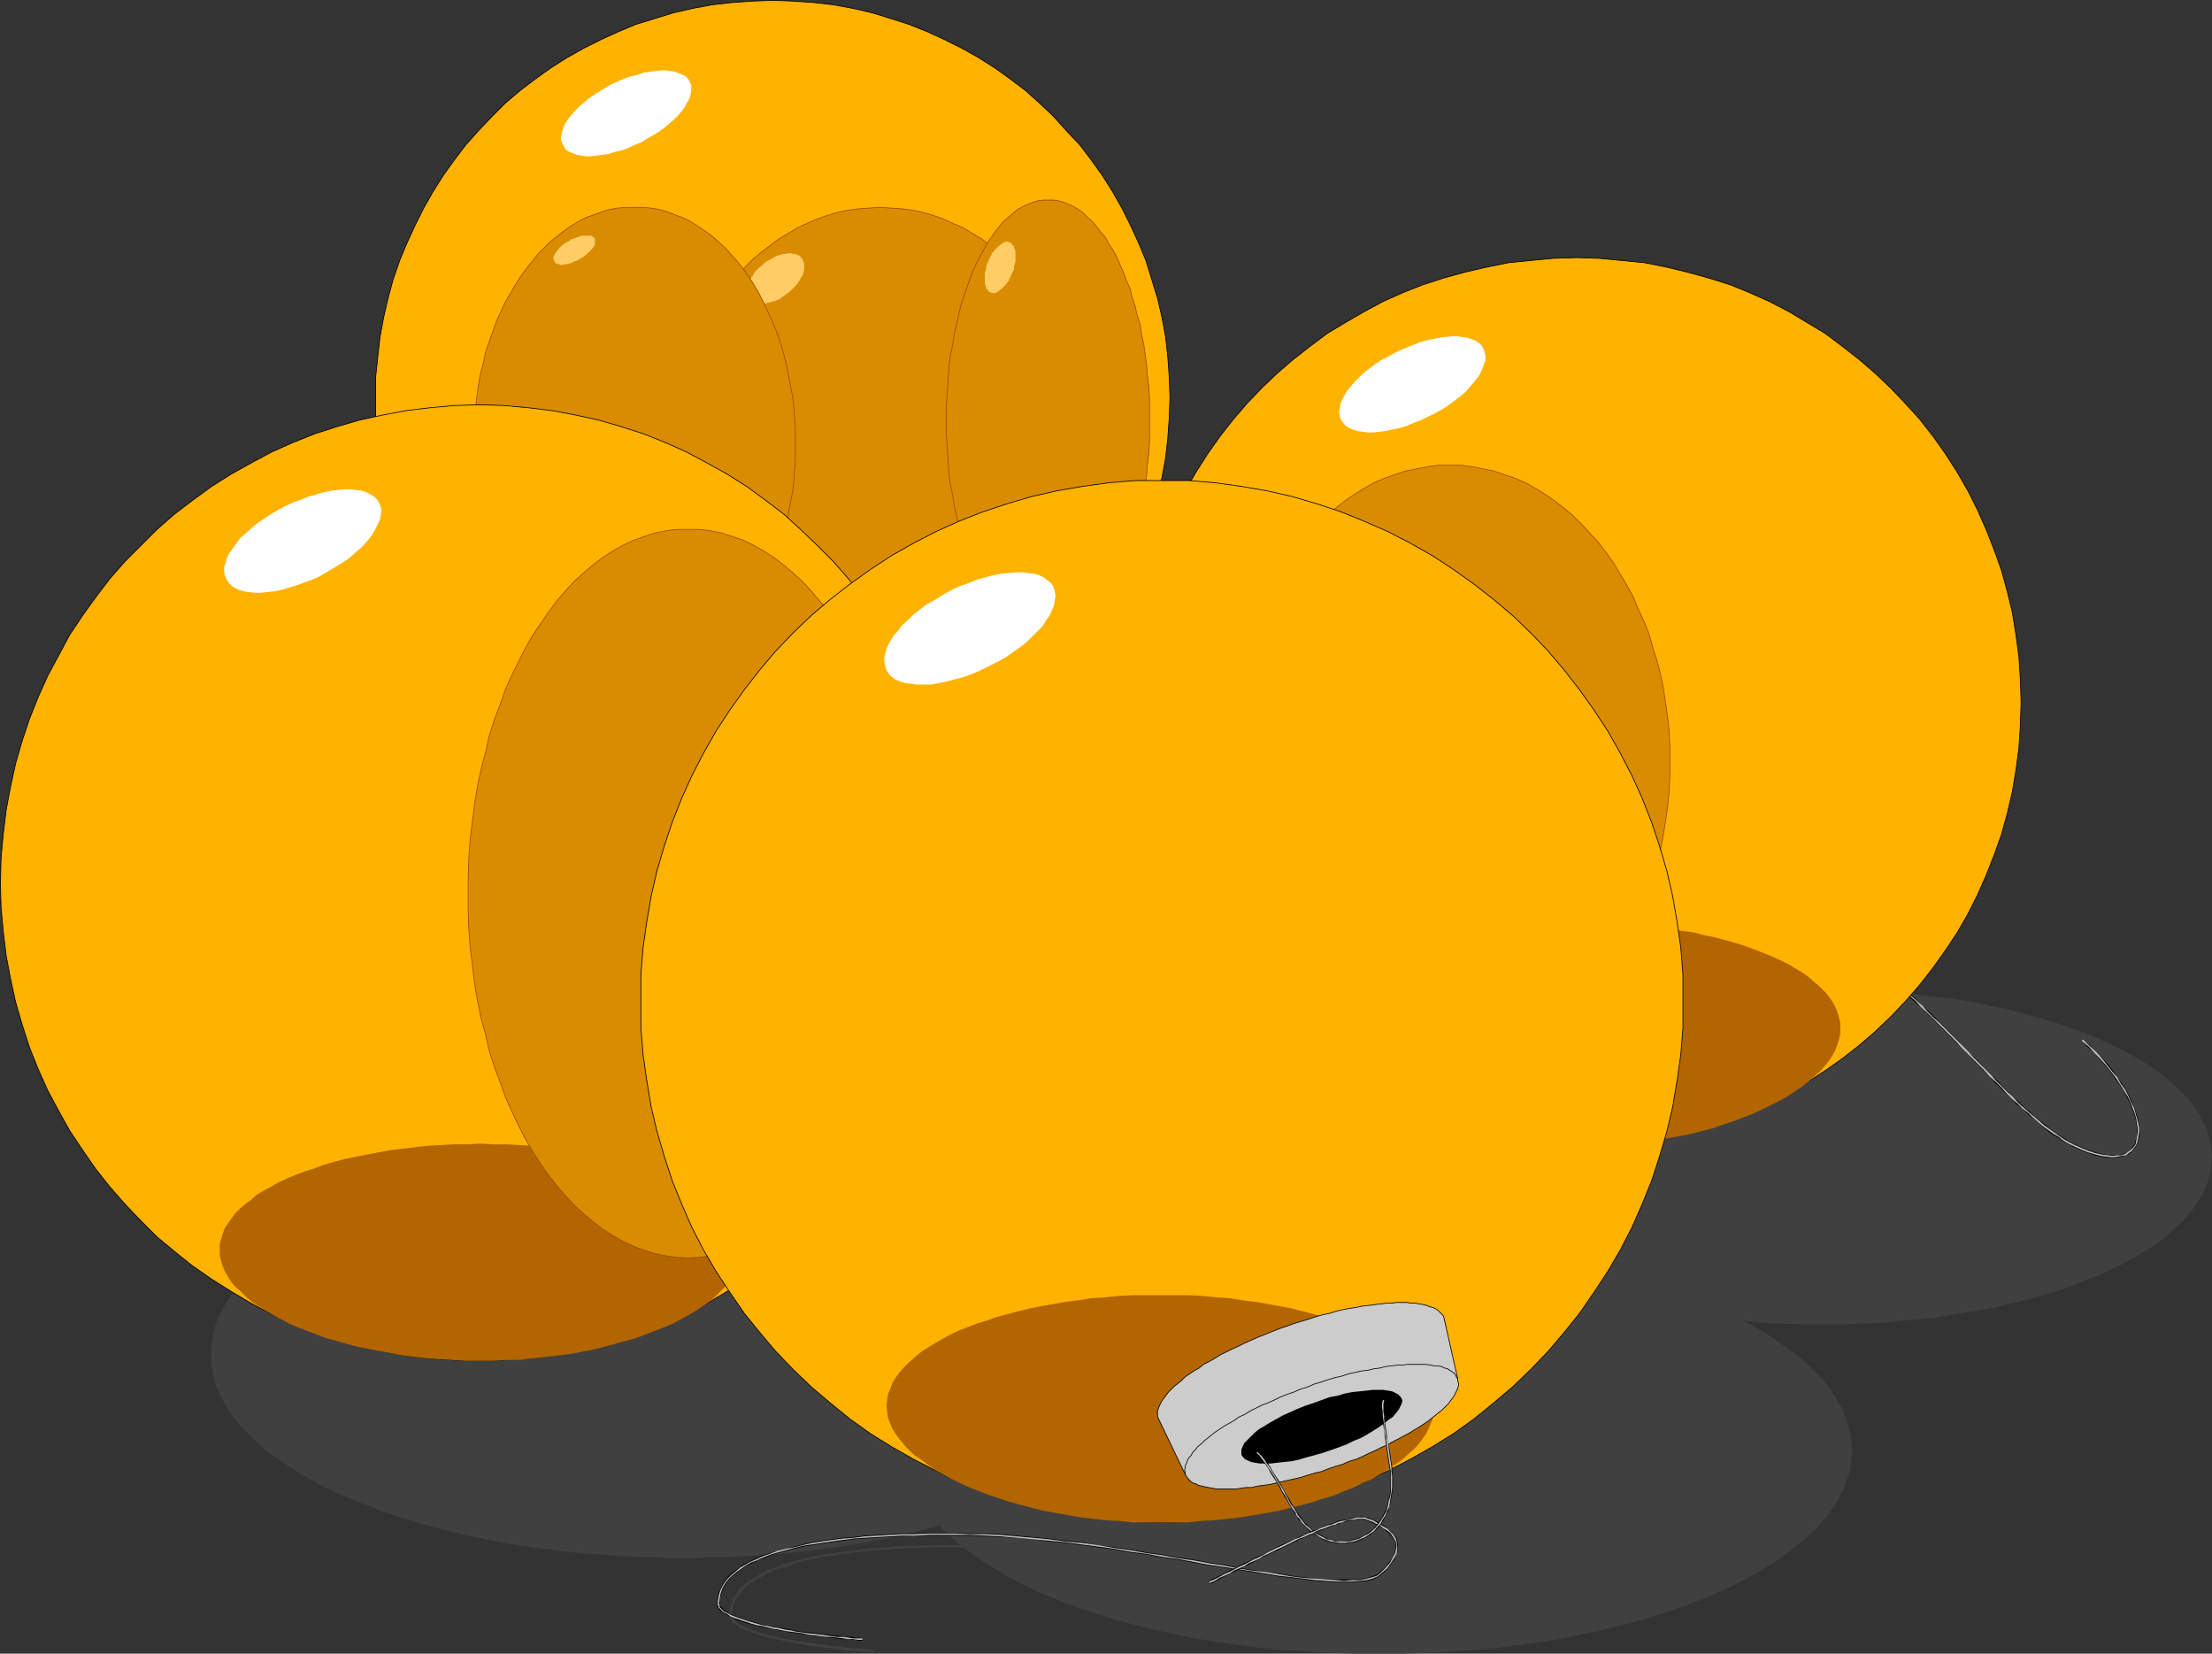 <?xml version="1.0" encoding="UTF-8" standalone="no"?>
<svg
   version="1.0"
   width="129.788mm"
   height="97.01mm"
   id="svg67"
   sodipodi:docname="Ornaments 06.wmf"
   xmlns:inkscape="http://www.inkscape.org/namespaces/inkscape"
   xmlns:sodipodi="http://sodipodi.sourceforge.net/DTD/sodipodi-0.dtd"
   xmlns="http://www.w3.org/2000/svg"
   xmlns:svg="http://www.w3.org/2000/svg">
  <rect width="100%" height="100%" fill="#333333" stroke="none"/>
  <sodipodi:namedview
     id="namedview67"
     pagecolor="#ffffff"
     bordercolor="#000000"
     borderopacity="0.25"
     inkscape:showpageshadow="2"
     inkscape:pageopacity="0.0"
     inkscape:pagecheckerboard="0"
     inkscape:deskcolor="#d1d1d1"
     inkscape:document-units="mm" />
  <defs
     id="defs1">
    <pattern
       id="WMFhbasepattern"
       patternUnits="userSpaceOnUse"
       width="6"
       height="6"
       x="0"
       y="0" />
  </defs>
  <path
     style="fill:#ffb200;fill-opacity:1;fill-rule:evenodd;stroke:none"
     d="m 171.377,176.177 4.525,-0.162 4.525,-0.323 4.363,-0.485 4.363,-0.808 4.202,-0.969 4.202,-1.292 4.04,-1.292 4.04,-1.616 3.878,-1.777 3.878,-1.939 3.717,-2.1 3.555,-2.262 3.394,-2.423 3.394,-2.746 3.07,-2.746 3.07,-2.908 2.909,-3.07 2.909,-3.07 2.586,-3.393 2.424,-3.554 2.262,-3.554 2.101,-3.554 1.939,-3.877 1.778,-3.877 1.616,-4.039 1.293,-4.039 1.293,-4.2 0.97,-4.2 0.808,-4.362 0.485,-4.362 0.323,-4.524 0.162,-4.524 -0.162,-4.524 -0.323,-4.524 -0.485,-4.362 -0.808,-4.362 -0.97,-4.2 -1.293,-4.2 -1.293,-4.2 -1.616,-3.877 -1.778,-3.877 -1.939,-3.877 -2.101,-3.716 -2.262,-3.554 -2.424,-3.393 -2.586,-3.393 -2.909,-3.07 -2.909,-3.231 -3.07,-2.908 -3.07,-2.746 -3.394,-2.585 -3.394,-2.423 -3.555,-2.262 -3.717,-2.1 -3.878,-1.939 -3.878,-1.777 -4.04,-1.616 -4.04,-1.292 -4.202,-1.292 -4.202,-0.969 -4.363,-0.808 -4.363,-0.485 -4.525,-0.323 -4.525,-0.162 -4.525,0.162 -4.525,0.323 -4.363,0.485 -4.363,0.808 -4.202,0.969 -4.202,1.292 -4.202,1.292 -3.878,1.616 -3.878,1.777 -3.878,1.939 -3.717,2.1 -3.555,2.262 -3.394,2.423 -3.394,2.585 -3.232,2.746 -2.909,2.908 -3.07,3.231 -2.747,3.07 -2.586,3.393 -2.424,3.393 -2.262,3.554 -2.101,3.716 -1.939,3.877 -1.778,3.877 -1.616,3.877 -1.454,4.2 -1.131,4.2 -0.97,4.2 -0.808,4.362 -0.485,4.362 -0.485,4.524 v 4.524 4.524 l 0.485,4.524 0.485,4.362 0.808,4.362 0.97,4.2 1.131,4.2 1.454,4.039 1.616,4.039 1.778,3.877 1.939,3.877 2.101,3.554 2.262,3.554 2.424,3.554 2.586,3.393 2.747,3.07 3.07,3.07 2.909,2.908 3.232,2.746 3.394,2.746 3.394,2.423 3.555,2.262 3.717,2.1 3.878,1.939 3.878,1.777 3.878,1.616 4.202,1.292 4.202,1.292 4.202,0.969 4.363,0.808 4.363,0.485 4.525,0.323 z"
     id="path1" />
  <path
     style="fill:none;stroke:#000000;stroke-width:0.162px;stroke-linecap:round;stroke-linejoin:round;stroke-miterlimit:4;stroke-dasharray:none;stroke-opacity:1"
     d="m 171.377,176.177 v 0 l 4.525,-0.162 4.525,-0.323 4.363,-0.485 4.363,-0.808 4.202,-0.969 4.202,-1.292 4.04,-1.292 4.04,-1.616 3.878,-1.777 3.878,-1.939 3.717,-2.1 3.555,-2.262 3.394,-2.423 3.394,-2.746 3.07,-2.746 3.07,-2.908 2.909,-3.07 2.909,-3.07 2.586,-3.393 2.424,-3.554 2.262,-3.554 2.101,-3.554 1.939,-3.877 1.778,-3.877 1.616,-4.039 1.293,-4.039 1.293,-4.2 0.97,-4.2 0.808,-4.362 0.485,-4.362 0.323,-4.524 0.162,-4.524 v 0 l -0.162,-4.524 -0.323,-4.524 -0.485,-4.362 -0.808,-4.362 -0.97,-4.2 -1.293,-4.2 -1.293,-4.2 -1.616,-3.877 -1.778,-3.877 -1.939,-3.877 -2.101,-3.716 -2.262,-3.554 -2.424,-3.393 -2.586,-3.393 -2.909,-3.07 -2.909,-3.231 -3.07,-2.908 -3.07,-2.746 -3.394,-2.585 -3.394,-2.423 -3.555,-2.262 -3.717,-2.1 -3.878,-1.939 -3.878,-1.777 -4.04,-1.616 -4.04,-1.292 -4.202,-1.292 -4.202,-0.969 -4.363,-0.808 -4.363,-0.485 -4.525,-0.323 -4.525,-0.162 v 0 l -4.525,0.162 -4.525,0.323 -4.363,0.485 -4.363,0.808 -4.202,0.969 -4.202,1.292 -4.202,1.292 -3.878,1.616 -3.878,1.777 -3.878,1.939 -3.717,2.1 -3.555,2.262 -3.394,2.423 -3.394,2.585 -3.232,2.746 -2.909,2.908 -3.07,3.231 -2.747,3.07 -2.586,3.393 -2.424,3.393 -2.262,3.554 -2.101,3.716 -1.939,3.877 -1.778,3.877 -1.616,3.877 -1.454,4.2 -1.131,4.2 -0.97,4.2 -0.808,4.362 -0.485,4.362 -0.485,4.524 v 4.524 0 4.524 l 0.485,4.524 0.485,4.362 0.808,4.362 0.97,4.2 1.131,4.2 1.454,4.039 1.616,4.039 1.778,3.877 1.939,3.877 2.101,3.554 2.262,3.554 2.424,3.554 2.586,3.393 2.747,3.07 3.07,3.07 2.909,2.908 3.232,2.746 3.394,2.746 3.394,2.423 3.555,2.262 3.717,2.1 3.878,1.939 3.878,1.777 3.878,1.616 4.202,1.292 4.202,1.292 4.202,0.969 4.363,0.808 4.363,0.485 4.525,0.323 4.525,0.162"
     id="path2" />
  <path
     style="fill:#ffffff;fill-opacity:1;fill-rule:evenodd;stroke:none"
     d="m 142.127,31.584 1.293,-0.808 1.454,-0.808 1.293,-0.808 1.131,-0.808 1.131,-0.969 0.97,-0.808 0.97,-0.969 0.808,-0.969 0.646,-0.808 0.485,-0.969 0.485,-0.808 0.323,-0.969 0.162,-0.808 v -0.808 -0.646 l -0.323,-0.646 -0.323,-0.646 -0.646,-0.646 -0.646,-0.323 -0.808,-0.323 -0.808,-0.323 -0.97,-0.162 -1.131,-0.162 h -0.97 l -1.293,0.162 -1.293,0.162 -1.293,0.162 -1.293,0.485 -1.454,0.323 -1.454,0.485 -1.454,0.646 -1.454,0.646 -1.454,0.808 -1.293,0.808 -1.293,0.808 -1.131,0.808 -1.131,0.969 -0.97,0.808 -0.97,0.969 -0.808,0.969 -0.646,0.808 -0.646,0.969 -0.323,0.808 -0.323,0.969 -0.162,0.808 -0.162,0.808 0.162,0.646 0.323,0.646 0.323,0.646 0.485,0.646 0.646,0.323 0.808,0.323 0.808,0.323 0.97,0.162 1.131,0.162 h 1.131 l 1.131,-0.162 1.293,-0.162 1.293,-0.162 1.454,-0.485 1.454,-0.323 1.454,-0.485 1.293,-0.646 z"
     id="path3" />
  <path
     style="fill:#d98c00;fill-opacity:1;fill-rule:evenodd;stroke:none"
     d="m 195.132,161.637 2.424,-0.162 2.424,-0.162 2.424,-0.323 2.262,-0.646 2.262,-0.485 2.262,-0.808 2.101,-0.969 2.262,-0.969 2.101,-1.292 1.939,-1.131 1.939,-1.454 1.939,-1.454 1.939,-1.616 1.616,-1.777 1.778,-1.777 1.616,-1.939 1.616,-2.1 1.454,-2.1 1.454,-2.1 1.293,-2.262 1.131,-2.423 1.131,-2.423 1.131,-2.423 0.97,-2.585 0.808,-2.585 0.646,-2.746 0.646,-2.746 0.646,-2.746 0.323,-2.908 0.323,-2.746 0.162,-3.07 v -2.908 -3.07 l -0.162,-2.908 -0.323,-2.908 -0.323,-2.746 -0.646,-2.746 -0.646,-2.746 -0.646,-2.746 -0.808,-2.585 -0.97,-2.585 -1.131,-2.585 -1.131,-2.423 -1.131,-2.262 -1.293,-2.262 -1.454,-2.262 -1.454,-2.1 -1.616,-1.939 -1.616,-1.939 -1.778,-1.777 -1.616,-1.777 -1.939,-1.616 -1.939,-1.454 -1.939,-1.454 -1.939,-1.131 -2.101,-1.292 -2.262,-0.969 -2.101,-0.969 -2.262,-0.808 -2.262,-0.646 -2.262,-0.485 -2.424,-0.323 -2.424,-0.162 -2.424,-0.162 -2.424,0.162 -2.262,0.162 -2.424,0.323 -2.262,0.485 -2.262,0.646 -2.262,0.808 -2.262,0.969 -2.101,0.969 -2.101,1.292 -1.939,1.131 -1.939,1.454 -1.939,1.454 -1.939,1.616 -1.778,1.777 -1.616,1.777 -1.616,1.939 -1.616,1.939 -1.454,2.1 -1.454,2.262 -1.293,2.262 -1.131,2.262 -1.131,2.423 -1.131,2.585 -0.97,2.585 -0.808,2.585 -0.646,2.746 -0.646,2.746 -0.646,2.746 -0.323,2.746 -0.323,2.908 -0.162,2.908 v 3.07 2.908 l 0.162,3.07 0.323,2.746 0.323,2.908 0.646,2.746 0.646,2.746 0.646,2.746 0.808,2.585 0.97,2.585 1.131,2.423 1.131,2.423 1.131,2.423 1.293,2.262 1.454,2.1 1.454,2.1 1.616,2.1 1.616,1.939 1.616,1.777 1.778,1.777 1.939,1.616 1.939,1.454 1.939,1.454 1.939,1.131 2.101,1.292 2.101,0.969 2.262,0.969 2.262,0.808 2.262,0.485 2.262,0.646 2.424,0.323 2.262,0.162 z"
     id="path4" />
  <path
     style="fill:none;stroke:#994c00;stroke-width:0.162px;stroke-linecap:round;stroke-linejoin:round;stroke-miterlimit:4;stroke-dasharray:none;stroke-opacity:1"
     d="m 195.132,161.637 v 0 l 2.424,-0.162 2.424,-0.162 2.424,-0.323 2.262,-0.646 2.262,-0.485 2.262,-0.808 2.101,-0.969 2.262,-0.969 2.101,-1.292 1.939,-1.131 1.939,-1.454 1.939,-1.454 1.939,-1.616 1.616,-1.777 1.778,-1.777 1.616,-1.939 1.616,-2.1 1.454,-2.1 1.454,-2.1 1.293,-2.262 1.131,-2.423 1.131,-2.423 1.131,-2.423 0.97,-2.585 0.808,-2.585 0.646,-2.746 0.646,-2.746 0.646,-2.746 0.323,-2.908 0.323,-2.746 0.162,-3.07 v -2.908 0 -3.07 l -0.162,-2.908 -0.323,-2.908 -0.323,-2.746 -0.646,-2.746 -0.646,-2.746 -0.646,-2.746 -0.808,-2.585 -0.97,-2.585 -1.131,-2.585 -1.131,-2.423 -1.131,-2.262 -1.293,-2.262 -1.454,-2.262 -1.454,-2.1 -1.616,-1.939 -1.616,-1.939 -1.778,-1.777 -1.616,-1.777 -1.939,-1.616 -1.939,-1.454 -1.939,-1.454 -1.939,-1.131 -2.101,-1.292 -2.262,-0.969 -2.101,-0.969 -2.262,-0.808 -2.262,-0.646 -2.262,-0.485 -2.424,-0.323 -2.424,-0.162 -2.424,-0.162 v 0 l -2.424,0.162 -2.262,0.162 -2.424,0.323 -2.262,0.485 -2.262,0.646 -2.262,0.808 -2.262,0.969 -2.101,0.969 -2.101,1.292 -1.939,1.131 -1.939,1.454 -1.939,1.454 -1.939,1.616 -1.778,1.777 -1.616,1.777 -1.616,1.939 -1.616,1.939 -1.454,2.1 -1.454,2.262 -1.293,2.262 -1.131,2.262 -1.131,2.423 -1.131,2.585 -0.97,2.585 -0.808,2.585 -0.646,2.746 -0.646,2.746 -0.646,2.746 -0.323,2.746 -0.323,2.908 -0.162,2.908 v 3.07 0 2.908 l 0.162,3.07 0.323,2.746 0.323,2.908 0.646,2.746 0.646,2.746 0.646,2.746 0.808,2.585 0.97,2.585 1.131,2.423 1.131,2.423 1.131,2.423 1.293,2.262 1.454,2.1 1.454,2.1 1.616,2.1 1.616,1.939 1.616,1.777 1.778,1.777 1.939,1.616 1.939,1.454 1.939,1.454 1.939,1.131 2.101,1.292 2.101,0.969 2.262,0.969 2.262,0.808 2.262,0.485 2.262,0.646 2.424,0.323 2.262,0.162 2.424,0.162"
     id="path5" />
  <path
     style="fill:#ffcc66;fill-opacity:1;fill-rule:evenodd;stroke:none"
     d="m 174.609,65.026 0.485,-0.323 0.646,-0.646 0.485,-0.485 0.485,-0.485 0.323,-0.485 0.323,-0.485 0.323,-0.646 0.323,-0.485 0.162,-0.485 0.162,-0.646 v -0.485 -0.485 -0.485 l -0.162,-0.323 -0.162,-0.485 -0.162,-0.323 -0.323,-0.323 -0.323,-0.323 -0.485,-0.162 -0.323,-0.162 h -0.485 l -0.485,-0.162 h -0.646 l -0.485,0.162 h -0.646 l -0.485,0.162 -0.646,0.162 -0.646,0.323 -0.646,0.323 -0.485,0.323 -0.646,0.323 -0.646,0.485 -0.485,0.485 -0.646,0.485 -0.485,0.485 -0.485,0.485 -0.323,0.646 -0.323,0.485 -0.323,0.485 -0.323,0.485 -0.162,0.646 -0.162,0.485 v 0.485 0.485 0.485 l 0.162,0.323 0.162,0.485 0.162,0.323 0.323,0.323 0.323,0.323 0.485,0.162 0.323,0.162 0.485,0.162 h 0.485 0.646 0.485 l 0.646,-0.162 0.485,-0.162 0.646,-0.162 0.646,-0.162 0.646,-0.323 0.485,-0.323 0.646,-0.485 z"
     id="path6" />
  <path
     style="fill:#404040;fill-opacity:1;fill-rule:evenodd;stroke:none"
     d="m 404.242,293.628 h 4.363 l 4.363,-0.162 4.363,-0.162 4.202,-0.485 4.202,-0.323 4.202,-0.485 4.04,-0.646 3.878,-0.646 3.717,-0.646 3.878,-0.969 3.555,-0.808 3.555,-0.969 3.232,-0.969 3.394,-1.131 3.07,-1.292 3.07,-1.131 2.747,-1.292 2.747,-1.292 2.586,-1.454 2.424,-1.454 2.262,-1.454 2.101,-1.616 1.778,-1.616 1.778,-1.616 1.616,-1.777 1.293,-1.616 1.131,-1.777 0.97,-1.777 0.808,-1.939 0.485,-1.777 0.323,-1.939 0.162,-1.939 -0.162,-1.939 -0.323,-1.777 -0.485,-1.777 -0.808,-1.939 -0.97,-1.777 -1.131,-1.777 -1.293,-1.777 -1.616,-1.616 -1.778,-1.616 -1.778,-1.616 -2.101,-1.616 -2.262,-1.454 -2.424,-1.454 -2.586,-1.454 -2.747,-1.292 -2.747,-1.292 -3.07,-1.292 -3.07,-1.131 -3.394,-1.131 -3.232,-0.969 -3.555,-0.969 -3.555,-0.969 -3.878,-0.808 -3.717,-0.808 -3.878,-0.646 -4.04,-0.485 -4.202,-0.485 -4.202,-0.485 -4.202,-0.323 -4.363,-0.162 -4.363,-0.162 -4.363,-0.162 -4.525,0.162 -4.363,0.162 -4.363,0.162 -4.202,0.323 -4.202,0.485 -4.04,0.485 -4.04,0.485 -3.878,0.646 -3.878,0.808 -3.717,0.808 -3.555,0.969 -3.555,0.969 -3.394,0.969 -3.232,1.131 -3.232,1.131 -2.909,1.292 -2.909,1.292 -2.586,1.292 -2.586,1.454 -2.424,1.454 -2.262,1.454 -2.101,1.616 -1.939,1.616 -1.778,1.616 -1.454,1.616 -1.293,1.777 -1.293,1.777 -0.97,1.777 -0.646,1.939 -0.646,1.777 -0.323,1.777 v 1.939 1.939 l 0.323,1.939 0.646,1.777 0.646,1.939 0.97,1.777 1.293,1.777 1.293,1.616 1.454,1.777 1.778,1.616 1.939,1.616 2.101,1.616 2.262,1.454 2.424,1.454 2.586,1.454 2.586,1.292 2.909,1.292 2.909,1.131 3.232,1.292 3.232,1.131 3.394,0.969 3.555,0.969 3.555,0.808 3.717,0.969 3.878,0.646 3.878,0.646 4.04,0.646 4.04,0.485 4.202,0.323 4.202,0.485 4.363,0.162 4.363,0.162 z"
     id="path7" />
  <path
     style="fill:#000000;fill-opacity:1;fill-rule:evenodd;stroke:none"
     d="m 459.832,253.563 v 0 l -0.97,-0.485 -0.97,-0.646 -1.131,-0.646 -0.97,-0.646 -1.131,-0.808 -1.131,-0.969 -1.131,-0.808 -1.131,-0.969 -1.131,-1.131 -1.293,-0.969 -1.131,-1.131 -1.293,-1.131 -1.131,-1.131 -1.293,-1.292 -1.131,-1.292 -1.293,-1.131 -1.293,-1.292 -1.131,-1.292 -1.293,-1.292 -1.293,-1.292 -1.293,-1.292 -1.131,-1.292 -1.293,-1.292 -1.293,-1.292 -1.293,-1.292 -1.293,-1.292 -1.293,-1.292 -1.293,-1.131 -1.293,-1.292 -1.131,-1.131 -1.293,-1.131 -1.293,-0.969 -0.323,0.323 1.131,1.131 1.293,1.131 1.293,1.131 1.293,1.131 1.293,1.292 1.293,1.292 1.131,1.131 1.293,1.292 1.293,1.292 1.293,1.292 1.293,1.292 1.293,1.292 1.131,1.292 1.293,1.292 1.293,1.292 1.293,1.292 1.131,1.292 1.293,1.292 1.131,1.131 1.293,1.131 1.131,1.292 1.293,0.969 1.131,1.131 1.131,0.969 1.293,0.969 0.97,0.969 1.131,0.969 1.131,0.808 1.131,0.646 1.131,0.808 0.97,0.485 1.131,0.646 v 0 z"
     id="path8" />
  <path
     style="fill:#000000;fill-opacity:1;fill-rule:evenodd;stroke:none"
     d="m 461.61,230.783 1.454,1.454 1.454,1.292 1.293,1.454 1.131,1.292 1.131,1.454 0.97,1.454 0.97,1.292 0.97,1.454 0.646,1.292 0.646,1.292 0.485,1.131 0.485,1.292 0.323,1.131 0.162,1.131 0.162,0.969 v 0.969 0.969 l -0.323,0.808 -0.162,0.646 -0.485,0.646 -0.485,0.646 -0.485,0.485 -0.646,0.323 -0.808,0.323 -0.97,0.162 h -0.97 -1.131 l -1.293,-0.323 -1.454,-0.323 -1.454,-0.485 -1.616,-0.646 -1.778,-0.808 -0.162,0.646 1.778,0.808 1.616,0.646 1.454,0.485 1.454,0.323 1.293,0.162 1.293,0.162 0.97,-0.162 1.131,-0.162 0.808,-0.323 0.808,-0.323 0.646,-0.646 0.485,-0.646 0.485,-0.646 0.323,-0.808 0.162,-0.969 0.162,-0.969 -0.162,-0.969 v -1.131 l -0.323,-1.131 -0.323,-1.131 -0.485,-1.292 -0.485,-1.292 -0.646,-1.292 -0.646,-1.292 -0.97,-1.454 -0.97,-1.292 -0.97,-1.454 -1.131,-1.454 -1.293,-1.454 -1.293,-1.292 -1.454,-1.454 -1.454,-1.292 z"
     id="path9" />
  <path
     style="fill:#bfbfbf;fill-opacity:1;fill-rule:evenodd;stroke:none"
     d="m 459.832,253.724 v 0 l -0.97,-0.485 -1.131,-0.646 -0.97,-0.646 -1.131,-0.808 -1.131,-0.808 -1.131,-0.808 -1.131,-0.969 -1.131,-0.969 -1.131,-0.969 -1.131,-0.969 -1.293,-1.131 -1.131,-1.292 -1.293,-1.131 -1.131,-1.131 -1.293,-1.292 -1.131,-1.292 -1.293,-1.292 -1.293,-1.292 -1.293,-1.292 -1.131,-1.292 -1.293,-1.292 -1.293,-1.292 -1.293,-1.292 -1.293,-1.292 -1.293,-1.292 -1.293,-1.131 -1.293,-1.292 -1.131,-1.292 -1.293,-1.131 -1.293,-1.131 -1.293,-1.131 -1.131,-1.131 -0.323,0.323 1.293,0.969 1.293,1.131 1.293,1.131 1.131,1.292 1.293,1.131 1.293,1.292 1.293,1.292 1.293,1.292 1.293,1.292 1.293,1.292 1.131,1.292 1.293,1.292 1.293,1.292 1.293,1.292 1.293,1.292 1.131,1.292 1.293,1.131 1.293,1.292 1.131,1.292 1.131,1.131 1.293,1.131 1.131,1.131 1.293,0.969 1.131,1.131 1.131,0.969 1.131,0.969 1.131,0.808 1.131,0.808 1.131,0.646 0.97,0.808 1.131,0.646 0.97,0.485 v 0 z"
     id="path10" />
  <path
     style="fill:#bfbfbf;fill-opacity:1;fill-rule:evenodd;stroke:none"
     d="m 461.61,230.783 1.616,1.292 1.293,1.454 1.293,1.292 1.293,1.454 1.131,1.454 0.97,1.292 0.97,1.454 0.808,1.292 0.808,1.292 0.646,1.292 0.485,1.292 0.485,1.292 0.323,1.131 0.162,1.131 0.162,0.969 v 0.969 l -0.162,0.969 -0.162,0.808 -0.162,0.808 -0.485,0.646 -0.485,0.485 -0.646,0.485 -0.646,0.485 -0.808,0.323 h -0.97 l -0.97,0.162 -1.293,-0.162 -1.131,-0.162 -1.454,-0.323 -1.454,-0.485 -1.616,-0.646 -1.778,-0.808 -0.162,0.323 1.778,0.808 1.616,0.646 1.616,0.485 1.293,0.323 1.293,0.162 1.293,0.162 0.97,-0.162 0.97,-0.162 0.97,-0.162 0.646,-0.485 0.646,-0.485 0.485,-0.646 0.485,-0.646 0.323,-0.808 0.162,-0.969 0.162,-0.969 v -0.969 l -0.162,-1.131 -0.323,-1.131 -0.323,-1.131 -0.323,-1.131 -0.646,-1.292 -0.646,-1.454 -0.646,-1.292 -0.97,-1.292 -0.808,-1.454 -1.131,-1.292 -1.131,-1.454 -1.131,-1.454 -1.293,-1.454 -1.454,-1.292 -1.454,-1.454 z"
     id="path11" />
  <path
     style="fill:#ffb200;fill-opacity:1;fill-rule:evenodd;stroke:none"
     d="m 349.621,254.209 5.01,-0.162 5.01,-0.323 5.01,-0.646 4.848,-0.808 4.686,-1.131 4.686,-1.292 4.686,-1.616 4.363,-1.777 4.363,-1.939 4.363,-2.1 4.04,-2.423 4.04,-2.585 3.878,-2.746 3.717,-2.908 3.555,-3.07 3.394,-3.231 3.232,-3.393 3.232,-3.716 2.909,-3.716 2.747,-3.877 2.586,-3.877 2.424,-4.2 2.101,-4.2 1.939,-4.362 1.778,-4.524 1.616,-4.524 1.293,-4.685 1.131,-4.847 0.808,-4.847 0.646,-4.847 0.323,-5.008 0.162,-5.17 -0.162,-5.008 -0.323,-5.008 -0.646,-4.847 -0.808,-5.008 -1.131,-4.685 -1.293,-4.685 -1.616,-4.524 -1.778,-4.524 -1.939,-4.362 -2.101,-4.2 -2.424,-4.2 -2.586,-4.039 -2.747,-3.877 -2.909,-3.716 -3.232,-3.554 -3.232,-3.393 -3.394,-3.231 -3.555,-3.07 -3.717,-2.908 -3.878,-2.908 -4.04,-2.423 -4.04,-2.423 -4.363,-2.262 -4.363,-1.939 -4.363,-1.777 -4.686,-1.454 -4.686,-1.292 -4.686,-1.131 -4.848,-0.969 -5.01,-0.485 -5.01,-0.485 -5.01,-0.162 -5.171,0.162 -5.01,0.485 -4.848,0.485 -4.848,0.969 -4.848,1.131 -4.686,1.292 -4.525,1.454 -4.525,1.777 -4.363,1.939 -4.202,2.262 -4.202,2.423 -4.04,2.423 -3.878,2.908 -3.717,2.908 -3.555,3.07 -3.394,3.231 -3.232,3.393 -3.07,3.554 -2.909,3.716 -2.747,3.877 -2.586,4.039 -2.424,4.2 -2.262,4.2 -1.939,4.362 -1.778,4.524 -1.454,4.524 -1.293,4.685 -1.131,4.685 -0.97,5.008 -0.646,4.847 -0.323,5.008 -0.162,5.008 0.162,5.17 0.323,5.008 0.646,4.847 0.97,4.847 1.131,4.847 1.293,4.685 1.454,4.524 1.778,4.524 1.939,4.362 2.262,4.2 2.424,4.2 2.586,3.877 2.747,3.877 2.909,3.716 3.07,3.716 3.232,3.393 3.394,3.231 3.555,3.07 3.717,2.908 3.878,2.746 4.04,2.585 4.202,2.423 4.202,2.1 4.363,1.939 4.525,1.777 4.525,1.616 4.686,1.292 4.848,1.131 4.848,0.808 4.848,0.646 5.01,0.323 z"
     id="path12" />
  <path
     style="fill:none;stroke:#000000;stroke-width:0.162px;stroke-linecap:round;stroke-linejoin:round;stroke-miterlimit:4;stroke-dasharray:none;stroke-opacity:1"
     d="m 349.621,254.209 v 0 l 5.01,-0.162 5.01,-0.323 5.01,-0.646 4.848,-0.808 4.686,-1.131 4.686,-1.292 4.686,-1.616 4.363,-1.777 4.363,-1.939 4.363,-2.1 4.04,-2.423 4.04,-2.585 3.878,-2.746 3.717,-2.908 3.555,-3.07 3.394,-3.231 3.232,-3.393 3.232,-3.716 2.909,-3.716 2.747,-3.877 2.586,-3.877 2.424,-4.2 2.101,-4.2 1.939,-4.362 1.778,-4.524 1.616,-4.524 1.293,-4.685 1.131,-4.847 0.808,-4.847 0.646,-4.847 0.323,-5.008 0.162,-5.17 v 0 l -0.162,-5.008 -0.323,-5.008 -0.646,-4.847 -0.808,-5.008 -1.131,-4.685 -1.293,-4.685 -1.616,-4.524 -1.778,-4.524 -1.939,-4.362 -2.101,-4.2 -2.424,-4.2 -2.586,-4.039 -2.747,-3.877 -2.909,-3.716 -3.232,-3.554 -3.232,-3.393 -3.394,-3.231 -3.555,-3.07 -3.717,-2.908 -3.878,-2.908 -4.04,-2.423 -4.04,-2.423 -4.363,-2.262 -4.363,-1.939 -4.363,-1.777 -4.686,-1.454 -4.686,-1.292 -4.686,-1.131 -4.848,-0.969 -5.01,-0.485 -5.01,-0.485 -5.01,-0.162 v 0 l -5.171,0.162 -5.01,0.485 -4.848,0.485 -4.848,0.969 -4.848,1.131 -4.686,1.292 -4.525,1.454 -4.525,1.777 -4.363,1.939 -4.202,2.262 -4.202,2.423 -4.04,2.423 -3.878,2.908 -3.717,2.908 -3.555,3.07 -3.394,3.231 -3.232,3.393 -3.07,3.554 -2.909,3.716 -2.747,3.877 -2.586,4.039 -2.424,4.2 -2.262,4.2 -1.939,4.362 -1.778,4.524 -1.454,4.524 -1.293,4.685 -1.131,4.685 -0.97,5.008 -0.646,4.847 -0.323,5.008 -0.162,5.008 v 0 l 0.162,5.17 0.323,5.008 0.646,4.847 0.97,4.847 1.131,4.847 1.293,4.685 1.454,4.524 1.778,4.524 1.939,4.362 2.262,4.2 2.424,4.2 2.586,3.877 2.747,3.877 2.909,3.716 3.07,3.716 3.232,3.393 3.394,3.231 3.555,3.07 3.717,2.908 3.878,2.746 4.04,2.585 4.202,2.423 4.202,2.1 4.363,1.939 4.525,1.777 4.525,1.616 4.686,1.292 4.848,1.131 4.848,0.808 4.848,0.646 5.01,0.323 5.171,0.162"
     id="path13" />
  <path
     style="fill:#ffffff;fill-opacity:1;fill-rule:evenodd;stroke:none"
     d="m 316.816,92.329 1.616,-0.808 1.454,-0.808 1.454,-0.969 1.293,-0.969 1.293,-0.969 1.131,-0.969 0.97,-1.131 0.808,-0.969 0.808,-0.969 0.646,-0.969 0.485,-1.131 0.323,-0.969 0.323,-0.808 v -0.969 l -0.162,-0.808 -0.323,-0.808 -0.323,-0.646 -0.646,-0.646 -0.808,-0.485 -0.808,-0.323 -0.97,-0.323 -1.131,-0.162 -1.131,-0.162 h -1.293 l -1.293,0.162 -1.454,0.162 -1.454,0.323 -1.616,0.323 -1.454,0.485 -1.616,0.646 -1.616,0.646 -1.778,0.808 -1.454,0.808 -1.616,0.808 -1.454,0.969 -1.293,0.969 -1.293,0.969 -0.97,0.969 -1.131,1.131 -0.808,0.969 -0.808,0.969 -0.646,1.131 -0.485,0.969 -0.323,0.808 -0.162,0.969 -0.162,0.969 0.162,0.808 0.323,0.808 0.485,0.646 0.485,0.646 0.808,0.485 0.808,0.323 0.97,0.323 1.131,0.162 1.131,0.162 h 1.293 l 1.454,-0.162 1.293,-0.162 1.454,-0.323 1.616,-0.323 1.616,-0.485 1.454,-0.646 1.778,-0.646 z"
     id="path14" />
  <path
     style="fill:#d98c00;fill-opacity:1;fill-rule:evenodd;stroke:none"
     d="m 321.503,234.66 2.586,-0.162 2.424,-0.323 2.424,-0.323 2.424,-0.646 2.262,-0.646 2.424,-0.969 2.262,-0.969 2.262,-1.131 2.101,-1.292 2.101,-1.454 2.101,-1.616 1.939,-1.777 1.939,-1.777 1.778,-1.939 1.778,-2.1 1.778,-2.1 1.616,-2.423 1.454,-2.423 1.454,-2.423 1.454,-2.585 1.131,-2.585 1.293,-2.746 1.131,-2.908 0.808,-2.908 0.97,-2.908 0.808,-3.07 0.646,-3.231 0.485,-3.07 0.485,-3.231 0.323,-3.231 0.162,-3.393 v -3.393 -3.393 l -0.162,-3.393 -0.323,-3.231 -0.485,-3.231 -0.485,-3.231 -0.646,-3.07 -0.808,-3.07 -0.97,-3.07 -0.808,-2.908 -1.131,-2.746 -1.293,-2.746 -1.131,-2.746 -1.454,-2.585 -1.454,-2.423 -1.454,-2.423 -1.616,-2.262 -1.778,-2.262 -1.778,-1.939 -1.778,-1.939 -1.939,-1.939 -1.939,-1.616 -2.101,-1.616 -2.101,-1.454 -2.101,-1.292 -2.262,-1.292 -2.262,-0.969 -2.424,-0.808 -2.262,-0.808 -2.424,-0.485 -2.424,-0.485 -2.424,-0.323 h -2.586 -2.586 l -2.424,0.323 -2.424,0.485 -2.424,0.485 -2.424,0.808 -2.262,0.808 -2.262,0.969 -2.262,1.292 -2.101,1.292 -2.101,1.454 -2.101,1.616 -1.939,1.616 -1.939,1.939 -1.939,1.939 -1.616,1.939 -1.778,2.262 -1.616,2.262 -1.616,2.423 -1.454,2.423 -1.293,2.585 -1.293,2.746 -1.131,2.746 -1.131,2.746 -0.97,2.908 -0.808,3.07 -0.808,3.07 -0.646,3.07 -0.646,3.231 -0.323,3.231 -0.323,3.231 -0.162,3.393 -0.162,3.393 0.162,3.393 0.162,3.393 0.323,3.231 0.323,3.231 0.646,3.07 0.646,3.231 0.808,3.07 0.808,2.908 0.97,2.908 1.131,2.908 1.131,2.746 1.293,2.585 1.293,2.585 1.454,2.423 1.616,2.423 1.616,2.423 1.778,2.1 1.616,2.1 1.939,1.939 1.939,1.777 1.939,1.777 2.101,1.616 2.101,1.454 2.101,1.292 2.262,1.131 2.262,0.969 2.262,0.969 2.424,0.646 2.424,0.646 2.424,0.323 2.424,0.323 z"
     id="path15" />
  <path
     style="fill:none;stroke:#994c00;stroke-width:0.162px;stroke-linecap:round;stroke-linejoin:round;stroke-miterlimit:4;stroke-dasharray:none;stroke-opacity:1"
     d="m 321.503,234.66 v 0 l 2.586,-0.162 2.424,-0.323 2.424,-0.323 2.424,-0.646 2.262,-0.646 2.424,-0.969 2.262,-0.969 2.262,-1.131 2.101,-1.292 2.101,-1.454 2.101,-1.616 1.939,-1.777 1.939,-1.777 1.778,-1.939 1.778,-2.1 1.778,-2.1 1.616,-2.423 1.454,-2.423 1.454,-2.423 1.454,-2.585 1.131,-2.585 1.293,-2.746 1.131,-2.908 0.808,-2.908 0.97,-2.908 0.808,-3.07 0.646,-3.231 0.485,-3.07 0.485,-3.231 0.323,-3.231 0.162,-3.393 v -3.393 0 -3.393 l -0.162,-3.393 -0.323,-3.231 -0.485,-3.231 -0.485,-3.231 -0.646,-3.07 -0.808,-3.07 -0.97,-3.07 -0.808,-2.908 -1.131,-2.746 -1.293,-2.746 -1.131,-2.746 -1.454,-2.585 -1.454,-2.423 -1.454,-2.423 -1.616,-2.262 -1.778,-2.262 -1.778,-1.939 -1.778,-1.939 -1.939,-1.939 -1.939,-1.616 -2.101,-1.616 -2.101,-1.454 -2.101,-1.292 -2.262,-1.292 -2.262,-0.969 -2.424,-0.808 -2.262,-0.808 -2.424,-0.485 -2.424,-0.485 -2.424,-0.323 h -2.586 v 0 h -2.586 l -2.424,0.323 -2.424,0.485 -2.424,0.485 -2.424,0.808 -2.262,0.808 -2.262,0.969 -2.262,1.292 -2.101,1.292 -2.101,1.454 -2.101,1.616 -1.939,1.616 -1.939,1.939 -1.939,1.939 -1.616,1.939 -1.778,2.262 -1.616,2.262 -1.616,2.423 -1.454,2.423 -1.293,2.585 -1.293,2.746 -1.131,2.746 -1.131,2.746 -0.97,2.908 -0.808,3.07 -0.808,3.07 -0.646,3.07 -0.646,3.231 -0.323,3.231 -0.323,3.231 -0.162,3.393 -0.162,3.393 v 0 l 0.162,3.393 0.162,3.393 0.323,3.231 0.323,3.231 0.646,3.07 0.646,3.231 0.808,3.07 0.808,2.908 0.97,2.908 1.131,2.908 1.131,2.746 1.293,2.585 1.293,2.585 1.454,2.423 1.616,2.423 1.616,2.423 1.778,2.1 1.616,2.1 1.939,1.939 1.939,1.777 1.939,1.777 2.101,1.616 2.101,1.454 2.101,1.292 2.262,1.131 2.262,0.969 2.262,0.969 2.424,0.646 2.424,0.646 2.424,0.323 2.424,0.323 2.586,0.162"
     id="path16" />
  <path
     style="fill:#b26500;fill-opacity:1;fill-rule:evenodd;stroke:none"
     d="m 350.429,204.449 h -3.07 l -2.909,0.162 -2.909,0.162 -2.747,0.162 -2.909,0.323 -2.747,0.323 -2.586,0.323 -2.747,0.485 -2.424,0.323 -2.586,0.646 -2.424,0.485 -2.262,0.646 -2.262,0.646 -2.262,0.646 -2.101,0.808 -1.939,0.808 -1.939,0.808 -1.778,0.808 -1.778,0.808 -1.616,0.969 -1.454,0.969 -1.454,0.969 -1.293,1.131 -1.131,0.969 -0.97,1.131 -0.97,0.969 -0.808,1.131 -0.646,1.131 -0.485,1.292 -0.323,1.131 -0.323,1.131 v 1.292 1.131 l 0.323,1.292 0.323,1.131 0.485,1.292 0.646,1.131 0.808,1.131 0.97,1.292 1.131,1.131 1.131,1.131 1.293,1.131 1.454,1.131 1.454,0.969 1.616,1.131 1.778,0.969 1.778,0.969 1.939,0.969 1.939,0.969 2.101,0.808 2.262,0.808 2.262,0.808 2.262,0.646 2.424,0.808 2.424,0.646 2.424,0.485 2.586,0.485 2.586,0.485 2.747,0.323 2.747,0.323 2.747,0.323 2.747,0.162 2.747,0.162 h 2.909 2.909 l 2.909,-0.162 2.909,-0.162 2.909,-0.162 2.747,-0.323 2.909,-0.485 2.586,-0.485 2.747,-0.485 2.586,-0.485 2.424,-0.646 2.586,-0.646 2.262,-0.808 2.424,-0.808 2.101,-0.808 2.101,-0.808 2.101,-0.969 1.939,-0.969 1.939,-0.969 1.778,-0.969 1.616,-1.131 1.454,-0.969 1.454,-1.131 1.293,-1.131 1.293,-1.131 0.97,-1.131 0.97,-1.131 0.808,-1.292 0.646,-1.131 0.485,-1.292 0.323,-1.131 0.323,-1.292 v -1.131 -1.292 l -0.323,-1.131 -0.323,-1.131 -0.485,-1.292 -0.646,-1.131 -0.808,-1.131 -0.808,-0.969 -1.131,-1.131 -1.131,-0.969 -1.293,-1.131 -1.293,-0.969 -1.616,-0.969 -1.616,-0.969 -1.616,-0.808 -1.778,-0.808 -1.939,-0.808 -2.101,-0.808 -2.101,-0.808 -2.101,-0.646 -2.262,-0.646 -2.424,-0.646 -2.424,-0.485 -2.424,-0.646 -2.586,-0.323 -2.586,-0.485 -2.747,-0.323 -2.747,-0.323 -2.747,-0.323 -2.909,-0.162 -2.909,-0.162 -2.909,-0.162 z"
     id="path17" />
  <path
     style="fill:#404040;fill-opacity:1;fill-rule:evenodd;stroke:none"
     d="m 306.312,339.349 v 0 l -0.485,-0.162 -0.485,-0.162 h -0.485 l -0.646,-0.162 -0.646,0.162 h -0.646 l -0.646,0.162 -0.808,0.162 0.162,0.646 0.808,-0.162 0.646,-0.162 0.646,-0.162 h 0.485 0.485 l 0.646,0.162 h 0.323 l 0.485,0.162 v 0 z"
     id="path18" />
  <path
     style="fill:#404040;fill-opacity:1;fill-rule:evenodd;stroke:none"
     d="m 309.06,351.789 v 0 l 1.131,-1.292 1.131,-1.131 0.646,-1.131 0.485,-0.969 0.162,-0.969 0.162,-0.969 -0.162,-0.808 -0.323,-0.808 -0.485,-0.808 -0.646,-0.646 -0.646,-0.646 -0.808,-0.485 -0.808,-0.485 -0.808,-0.485 -0.808,-0.485 -0.97,-0.323 -0.162,0.485 0.808,0.323 0.808,0.485 0.808,0.485 0.808,0.485 0.808,0.485 0.646,0.646 0.485,0.485 0.323,0.646 0.323,0.808 0.162,0.646 v 0.808 l -0.323,0.969 -0.323,0.808 -0.808,1.131 -0.808,0.969 -1.293,1.292 v 0 z"
     id="path19" />
  <path
     style="fill:#404040;fill-opacity:1;fill-rule:evenodd;stroke:none"
     d="m 217.756,343.065 v 0 l 3.394,0.162 3.555,0.162 3.394,0.323 3.555,0.323 3.555,0.323 3.717,0.323 3.555,0.485 3.555,0.485 3.717,0.646 3.555,0.485 3.555,0.485 3.555,0.646 3.555,0.646 3.394,0.485 3.394,0.646 3.232,0.485 3.232,0.646 3.07,0.485 3.07,0.485 2.909,0.323 2.747,0.485 2.586,0.323 2.586,0.162 2.424,0.323 h 2.101 l 2.101,0.162 1.778,-0.162 h 1.778 l 1.454,-0.323 1.293,-0.323 0.97,-0.485 0.97,-0.485 -0.485,-0.485 -0.646,0.485 -0.97,0.485 -1.293,0.323 -1.454,0.162 -1.616,0.162 h -1.778 -2.101 l -2.101,-0.162 -2.424,-0.162 -2.424,-0.323 -2.747,-0.323 -2.747,-0.323 -2.909,-0.485 -2.909,-0.485 -3.232,-0.485 -3.232,-0.485 -3.232,-0.646 -3.394,-0.485 -3.394,-0.646 -3.555,-0.646 -3.394,-0.485 -3.717,-0.485 -3.555,-0.646 -3.555,-0.485 -3.717,-0.485 -3.555,-0.485 -3.555,-0.485 -3.555,-0.323 -3.555,-0.323 -3.555,-0.162 -3.555,-0.162 -3.394,-0.162 v 0 z"
     id="path20" />
  <path
     style="fill:#404040;fill-opacity:1;fill-rule:evenodd;stroke:none"
     d="m 162.327,358.089 v 0 -0.969 l 0.162,-0.808 0.323,-0.969 0.323,-0.808 0.646,-0.808 0.646,-0.808 0.646,-0.808 0.97,-0.808 0.97,-0.646 1.131,-0.646 1.131,-0.646 1.293,-0.646 1.454,-0.646 1.616,-0.485 1.616,-0.485 1.616,-0.646 1.939,-0.485 1.939,-0.323 2.101,-0.485 2.101,-0.323 2.262,-0.323 2.262,-0.323 2.424,-0.162 2.586,-0.323 2.586,-0.162 2.747,-0.162 2.747,-0.162 h 2.909 l 2.909,-0.162 h 3.07 3.07 3.232 v -0.485 h -3.232 -3.07 -3.07 -2.909 l -2.909,0.162 h -2.747 l -2.747,0.323 -2.586,0.162 -2.586,0.162 -2.424,0.323 -2.424,0.323 -2.101,0.323 -2.262,0.323 -2.101,0.323 -1.939,0.485 -1.778,0.485 -1.778,0.485 -1.778,0.485 -1.454,0.646 -1.454,0.485 -1.454,0.646 -1.131,0.808 -1.131,0.646 -0.97,0.646 -0.97,0.808 -0.808,0.808 -0.646,0.969 -0.646,0.808 -0.323,0.969 -0.323,0.969 -0.162,0.969 -0.162,0.969 v 0 z"
     id="path21" />
  <path
     style="fill:#404040;fill-opacity:1;fill-rule:evenodd;stroke:none"
     d="m 193.839,365.844 h -0.97 l -0.97,-0.162 -1.131,-0.162 h -1.131 l -1.131,-0.162 -1.293,-0.162 -1.293,-0.162 h -1.293 l -1.293,-0.323 -1.293,-0.162 -1.293,-0.162 -1.293,-0.162 -1.293,-0.162 -1.454,-0.323 -1.293,-0.162 -1.131,-0.162 -1.293,-0.323 -1.131,-0.323 -1.293,-0.162 -1.131,-0.323 -0.97,-0.323 -0.97,-0.323 -0.97,-0.323 -0.808,-0.323 -0.808,-0.323 -0.646,-0.323 -0.646,-0.485 -0.485,-0.323 -0.323,-0.323 -0.323,-0.323 -0.162,-0.485 v -0.323 h -0.646 l 0.162,0.485 0.162,0.485 0.323,0.485 0.485,0.485 0.485,0.323 0.646,0.485 0.646,0.323 0.808,0.323 0.97,0.323 0.97,0.323 0.97,0.323 1.131,0.323 1.131,0.323 1.131,0.323 1.131,0.162 1.293,0.323 1.293,0.323 1.293,0.162 1.293,0.162 1.293,0.323 1.293,0.162 1.454,0.162 1.293,0.162 1.293,0.162 1.293,0.162 1.293,0.162 1.131,0.162 h 1.293 l 1.131,0.162 1.131,0.162 h 0.97 0.97 z"
     id="path22" />
  <path
     style="fill:#404040;fill-opacity:1;fill-rule:evenodd;stroke:none"
     d="m 151.661,345.488 5.333,-0.162 5.333,-0.162 5.333,-0.323 5.01,-0.323 5.171,-0.485 5.01,-0.646 4.848,-0.646 4.686,-0.808 4.686,-0.969 4.525,-0.969 4.363,-1.131 4.202,-1.131 4.202,-1.292 3.878,-1.292 3.878,-1.454 3.717,-1.454 3.394,-1.616 3.232,-1.616 3.232,-1.616 2.909,-1.777 2.747,-1.939 2.424,-1.777 2.262,-1.939 2.262,-2.1 1.778,-1.939 1.616,-2.1 1.454,-2.262 1.131,-2.1 0.97,-2.262 0.646,-2.262 0.485,-2.262 0.162,-2.262 -0.162,-2.423 -0.485,-2.262 -0.646,-2.262 -0.97,-2.262 -1.131,-2.1 -1.454,-2.1 -1.616,-2.1 -1.778,-2.1 -2.262,-1.939 -2.262,-1.939 -2.424,-1.939 -2.747,-1.777 -2.909,-1.777 -3.232,-1.777 -3.232,-1.616 -3.394,-1.616 -3.717,-1.454 -3.878,-1.454 -3.878,-1.292 -4.202,-1.292 -4.202,-1.131 -4.363,-1.131 -4.525,-0.969 -4.686,-0.808 -4.686,-0.808 -4.848,-0.808 -5.01,-0.485 -5.171,-0.646 -5.01,-0.323 -5.333,-0.323 -5.333,-0.162 h -5.333 -5.494 l -5.333,0.162 -5.171,0.323 -5.171,0.323 -5.01,0.646 -5.01,0.485 -4.848,0.808 -4.848,0.808 -4.686,0.808 -4.363,0.969 -4.525,1.131 -4.202,1.131 -4.04,1.292 -4.04,1.292 -3.717,1.454 -3.717,1.454 -3.555,1.616 -3.232,1.616 -3.07,1.777 -2.909,1.777 -2.747,1.777 -2.586,1.939 -2.262,1.939 -2.101,1.939 -1.939,2.1 -1.616,2.1 -1.454,2.1 -1.131,2.1 -0.97,2.262 -0.646,2.262 -0.323,2.262 -0.162,2.423 0.162,2.262 0.323,2.262 0.646,2.262 0.97,2.262 1.131,2.1 1.454,2.262 1.616,2.1 1.939,1.939 2.101,2.1 2.262,1.939 2.586,1.777 2.747,1.939 2.909,1.777 3.07,1.616 3.232,1.616 3.555,1.616 3.717,1.454 3.717,1.454 4.04,1.292 4.04,1.292 4.202,1.131 4.525,1.131 4.363,0.969 4.686,0.969 4.848,0.808 4.848,0.646 5.01,0.646 5.01,0.485 5.171,0.323 5.171,0.323 5.333,0.162 z"
     id="path23" />
  <path
     style="fill:#d98c00;fill-opacity:1;fill-rule:evenodd;stroke:none"
     d="m 140.673,151.136 1.778,-0.162 1.939,-0.162 1.778,-0.323 1.778,-0.485 1.616,-0.485 1.778,-0.808 1.616,-0.808 1.616,-0.969 1.616,-0.969 1.616,-1.292 1.454,-1.131 1.454,-1.454 1.293,-1.454 1.454,-1.616 1.293,-1.616 1.293,-1.777 1.131,-1.777 1.131,-1.939 0.97,-1.939 0.97,-2.1 0.97,-2.1 0.97,-2.262 0.808,-2.262 0.646,-2.262 0.646,-2.423 0.485,-2.423 0.485,-2.585 0.485,-2.423 0.323,-2.585 0.162,-2.746 0.162,-2.585 v -2.746 -2.746 l -0.162,-2.585 -0.162,-2.746 -0.323,-2.585 -0.485,-2.423 -0.485,-2.585 -0.485,-2.423 -0.646,-2.423 -0.646,-2.262 -0.808,-2.262 -0.97,-2.262 -0.97,-2.1 -0.97,-2.1 -0.97,-1.939 -1.131,-1.939 -1.131,-1.777 -1.293,-1.777 -1.293,-1.616 -1.454,-1.616 -1.293,-1.454 -1.454,-1.292 -1.454,-1.292 -1.616,-1.131 -1.616,-1.131 -1.616,-0.969 -1.616,-0.808 -1.778,-0.646 -1.616,-0.646 -1.778,-0.485 -1.778,-0.323 -1.939,-0.162 h -1.778 -1.778 l -1.939,0.162 -1.778,0.323 -1.616,0.485 -1.778,0.646 -1.778,0.646 -1.616,0.808 -1.616,0.969 -1.616,1.131 -1.454,1.131 -1.616,1.292 -1.293,1.292 -1.454,1.454 -1.293,1.616 -1.293,1.616 -1.293,1.777 -1.131,1.777 -1.131,1.939 -1.131,1.939 -0.97,2.1 -0.97,2.1 -0.808,2.262 -0.808,2.262 -0.808,2.262 -0.485,2.423 -0.646,2.423 -0.485,2.585 -0.323,2.423 -0.323,2.585 -0.323,2.746 -0.162,2.585 v 2.746 2.746 l 0.162,2.585 0.323,2.746 0.323,2.585 0.323,2.423 0.485,2.585 0.646,2.423 0.485,2.423 0.808,2.262 0.808,2.262 0.808,2.262 0.97,2.1 0.97,2.1 1.131,1.939 1.131,1.939 1.131,1.777 1.293,1.777 1.293,1.616 1.293,1.616 1.454,1.454 1.293,1.454 1.616,1.131 1.454,1.292 1.616,0.969 1.616,0.969 1.616,0.808 1.778,0.808 1.778,0.485 1.616,0.485 1.778,0.323 1.939,0.162 z"
     id="path24" />
  <path
     style="fill:none;stroke:#994c00;stroke-width:0.162px;stroke-linecap:round;stroke-linejoin:round;stroke-miterlimit:4;stroke-dasharray:none;stroke-opacity:1"
     d="m 140.673,151.136 v 0 l 1.778,-0.162 1.939,-0.162 1.778,-0.323 1.778,-0.485 1.616,-0.485 1.778,-0.808 1.616,-0.808 1.616,-0.969 1.616,-0.969 1.616,-1.292 1.454,-1.131 1.454,-1.454 1.293,-1.454 1.454,-1.616 1.293,-1.616 1.293,-1.777 1.131,-1.777 1.131,-1.939 0.97,-1.939 0.97,-2.1 0.97,-2.1 0.97,-2.262 0.808,-2.262 0.646,-2.262 0.646,-2.423 0.485,-2.423 0.485,-2.585 0.485,-2.423 0.323,-2.585 0.162,-2.746 0.162,-2.585 v -2.746 0 -2.746 l -0.162,-2.585 -0.162,-2.746 -0.323,-2.585 -0.485,-2.423 -0.485,-2.585 -0.485,-2.423 -0.646,-2.423 -0.646,-2.262 -0.808,-2.262 -0.97,-2.262 -0.97,-2.1 -0.97,-2.1 -0.97,-1.939 -1.131,-1.939 -1.131,-1.777 -1.293,-1.777 -1.293,-1.616 -1.454,-1.616 -1.293,-1.454 -1.454,-1.292 -1.454,-1.292 -1.616,-1.131 -1.616,-1.131 -1.616,-0.969 -1.616,-0.808 -1.778,-0.646 -1.616,-0.646 -1.778,-0.485 -1.778,-0.323 -1.939,-0.162 h -1.778 v 0 h -1.778 l -1.939,0.162 -1.778,0.323 -1.616,0.485 -1.778,0.646 -1.778,0.646 -1.616,0.808 -1.616,0.969 -1.616,1.131 -1.454,1.131 -1.616,1.292 -1.293,1.292 -1.454,1.454 -1.293,1.616 -1.293,1.616 -1.293,1.777 -1.131,1.777 -1.131,1.939 -1.131,1.939 -0.97,2.1 -0.97,2.1 -0.808,2.262 -0.808,2.262 -0.808,2.262 -0.485,2.423 -0.646,2.423 -0.485,2.585 -0.323,2.423 -0.323,2.585 -0.323,2.746 -0.162,2.585 v 2.746 0 2.746 l 0.162,2.585 0.323,2.746 0.323,2.585 0.323,2.423 0.485,2.585 0.646,2.423 0.485,2.423 0.808,2.262 0.808,2.262 0.808,2.262 0.97,2.1 0.97,2.1 1.131,1.939 1.131,1.939 1.131,1.777 1.293,1.777 1.293,1.616 1.293,1.616 1.454,1.454 1.293,1.454 1.616,1.131 1.454,1.292 1.616,0.969 1.616,0.969 1.616,0.808 1.778,0.808 1.778,0.485 1.616,0.485 1.778,0.323 1.939,0.162 1.778,0.162"
     id="path25" />
  <path
     style="fill:#d98c00;fill-opacity:1;fill-rule:evenodd;stroke:none"
     d="m 232.461,142.089 1.131,-0.162 1.131,-0.162 1.131,-0.323 1.131,-0.485 1.131,-0.485 0.97,-0.646 1.131,-0.808 0.97,-0.808 0.97,-0.969 0.97,-1.131 0.97,-1.131 0.97,-1.292 0.808,-1.454 0.97,-1.292 0.808,-1.616 0.646,-1.616 0.808,-1.777 0.646,-1.616 0.808,-1.939 0.485,-1.939 0.646,-1.939 0.485,-2.1 0.646,-2.1 0.323,-2.1 0.485,-2.262 0.323,-2.262 0.323,-2.262 0.162,-2.423 0.323,-2.423 0.162,-2.423 v -2.423 -2.585 -2.423 -2.585 l -0.162,-2.423 -0.323,-2.423 -0.162,-2.262 -0.323,-2.423 -0.323,-2.262 -0.485,-2.262 -0.323,-2.1 -0.646,-2.1 -0.485,-2.1 -0.646,-1.939 -0.485,-1.939 -0.808,-1.777 -0.646,-1.777 -0.808,-1.777 -0.646,-1.616 -0.808,-1.454 -0.97,-1.454 -0.808,-1.454 -0.97,-1.131 -0.97,-1.292 -0.97,-1.131 -0.97,-0.808 -0.97,-0.969 -1.131,-0.808 -0.97,-0.646 -1.131,-0.485 -1.131,-0.485 -1.131,-0.323 -1.131,-0.162 h -1.131 -1.131 l -1.131,0.162 -1.131,0.323 -1.131,0.485 -1.131,0.485 -1.131,0.646 -0.97,0.808 -1.131,0.969 -0.97,0.808 -0.97,1.131 -0.97,1.292 -0.808,1.131 -0.97,1.454 -0.808,1.454 -0.808,1.454 -0.808,1.616 -0.808,1.777 -0.646,1.777 -0.646,1.777 -0.646,1.939 -0.646,1.939 -0.485,2.1 -0.485,2.1 -0.485,2.1 -0.323,2.262 -0.485,2.262 -0.323,2.423 -0.162,2.262 -0.162,2.423 -0.162,2.423 -0.162,2.585 v 2.423 2.585 l 0.162,2.423 0.162,2.423 0.162,2.423 0.162,2.423 0.323,2.262 0.485,2.262 0.323,2.262 0.485,2.1 0.485,2.1 0.485,2.1 0.646,1.939 0.646,1.939 0.646,1.939 0.646,1.616 0.808,1.777 0.808,1.616 0.808,1.616 0.808,1.292 0.97,1.454 0.808,1.292 0.97,1.131 0.97,1.131 0.97,0.969 1.131,0.808 0.97,0.808 1.131,0.646 1.131,0.485 1.131,0.485 1.131,0.323 1.131,0.162 z"
     id="path26" />
  <path
     style="fill:none;stroke:#994c00;stroke-width:0.162px;stroke-linecap:round;stroke-linejoin:round;stroke-miterlimit:4;stroke-dasharray:none;stroke-opacity:1"
     d="m 232.461,142.089 v 0 l 1.131,-0.162 1.131,-0.162 1.131,-0.323 1.131,-0.485 1.131,-0.485 0.97,-0.646 1.131,-0.808 0.97,-0.808 0.97,-0.969 0.97,-1.131 0.97,-1.131 0.97,-1.292 0.808,-1.454 0.97,-1.292 0.808,-1.616 0.646,-1.616 0.808,-1.777 0.646,-1.616 0.808,-1.939 0.485,-1.939 0.646,-1.939 0.485,-2.1 0.646,-2.1 0.323,-2.1 0.485,-2.262 0.323,-2.262 0.323,-2.262 0.162,-2.423 0.323,-2.423 0.162,-2.423 v -2.423 -2.585 0 -2.423 -2.585 l -0.162,-2.423 -0.323,-2.423 -0.162,-2.262 -0.323,-2.423 -0.323,-2.262 -0.485,-2.262 -0.323,-2.1 -0.646,-2.1 -0.485,-2.1 -0.646,-1.939 -0.485,-1.939 -0.808,-1.777 -0.646,-1.777 -0.808,-1.777 -0.646,-1.616 -0.808,-1.454 -0.97,-1.454 -0.808,-1.454 -0.97,-1.131 -0.97,-1.292 -0.97,-1.131 -0.97,-0.808 -0.97,-0.969 -1.131,-0.808 -0.97,-0.646 -1.131,-0.485 -1.131,-0.485 -1.131,-0.323 -1.131,-0.162 h -1.131 v 0 h -1.131 l -1.131,0.162 -1.131,0.323 -1.131,0.485 -1.131,0.485 -1.131,0.646 -0.97,0.808 -1.131,0.969 -0.97,0.808 -0.97,1.131 -0.97,1.292 -0.808,1.131 -0.97,1.454 -0.808,1.454 -0.808,1.454 -0.808,1.616 -0.808,1.777 -0.646,1.777 -0.646,1.777 -0.646,1.939 -0.646,1.939 -0.485,2.1 -0.485,2.1 -0.485,2.1 -0.323,2.262 -0.485,2.262 -0.323,2.423 -0.162,2.262 -0.162,2.423 -0.162,2.423 -0.162,2.585 v 2.423 0 2.585 l 0.162,2.423 0.162,2.423 0.162,2.423 0.162,2.423 0.323,2.262 0.485,2.262 0.323,2.262 0.485,2.1 0.485,2.1 0.485,2.1 0.646,1.939 0.646,1.939 0.646,1.939 0.646,1.616 0.808,1.777 0.808,1.616 0.808,1.616 0.808,1.292 0.97,1.454 0.808,1.292 0.97,1.131 0.97,1.131 0.97,0.969 1.131,0.808 0.97,0.808 1.131,0.646 1.131,0.485 1.131,0.485 1.131,0.323 1.131,0.162 1.131,0.162"
     id="path27" />
  <path
     style="fill:#ffcc66;fill-opacity:1;fill-rule:evenodd;stroke:none"
     d="m 219.695,64.865 -0.323,-0.162 -0.162,-0.162 -0.162,-0.323 -0.323,-0.162 V 63.734 l -0.162,-0.485 -0.162,-0.323 V 62.442 61.957 61.472 60.988 60.503 l 0.162,-0.485 0.162,-0.646 v -0.485 l 0.323,-0.646 0.485,-1.131 0.485,-0.969 0.646,-0.808 0.646,-0.646 0.646,-0.485 0.646,-0.485 0.646,-0.162 0.646,0.162 0.323,0.162 0.162,0.162 0.162,0.323 0.323,0.162 v 0.323 l 0.162,0.485 0.162,0.323 v 0.485 0.485 0.485 0.485 0.485 l -0.162,0.485 -0.162,0.646 v 0.485 l -0.323,0.646 -0.485,1.131 -0.485,0.969 -0.646,0.808 -0.646,0.646 -0.646,0.485 -0.646,0.485 -0.646,0.162 z"
     id="path28" />
  <path
     style="fill:#ffb200;fill-opacity:1;fill-rule:evenodd;stroke:none"
     d="m 106.252,301.706 5.494,-0.162 5.333,-0.323 5.333,-0.646 5.171,-0.969 5.171,-1.131 5.01,-1.454 5.01,-1.777 4.848,-1.777 4.686,-2.1 4.525,-2.423 4.363,-2.585 4.363,-2.746 4.202,-2.908 4.04,-3.231 3.717,-3.231 3.717,-3.554 3.555,-3.716 3.394,-3.877 3.07,-3.877 2.909,-4.2 2.747,-4.362 2.586,-4.362 2.424,-4.524 2.101,-4.685 1.939,-4.847 1.616,-5.008 1.454,-5.008 1.131,-5.17 0.97,-5.17 0.646,-5.331 0.485,-5.331 v -5.493 -5.493 l -0.485,-5.331 -0.646,-5.331 -0.97,-5.17 -1.131,-5.17 -1.454,-5.008 -1.616,-4.847 -1.939,-4.847 -2.101,-4.685 -2.424,-4.524 -2.586,-4.524 -2.747,-4.362 -2.909,-4.039 -3.07,-4.039 -3.394,-3.877 -3.555,-3.554 -3.717,-3.554 -3.717,-3.393 -4.04,-3.07 -4.202,-3.07 -4.363,-2.746 -4.363,-2.423 -4.525,-2.423 -4.686,-2.1 -4.848,-1.939 -5.01,-1.616 -5.01,-1.454 -5.171,-1.131 -5.171,-0.969 -5.333,-0.646 -5.333,-0.485 -5.494,-0.162 -5.494,0.162 -5.333,0.485 -5.333,0.646 -5.171,0.969 -5.171,1.131 -5.01,1.454 -5.01,1.616 -4.848,1.939 -4.686,2.1 -4.525,2.423 -4.363,2.423 -4.363,2.746 -4.202,3.07 -4.04,3.07 -3.878,3.393 -3.555,3.554 -3.555,3.554 -3.394,3.877 -3.07,4.039 -2.909,4.039 -2.909,4.362 -2.424,4.524 -2.424,4.524 -2.101,4.685 -1.939,4.847 -1.616,4.847 -1.454,5.008 -1.131,5.17 -0.97,5.17 -0.646,5.331 -0.485,5.331 -0.162,5.493 0.162,5.493 0.485,5.331 0.646,5.331 0.97,5.17 1.131,5.17 1.454,5.008 1.616,5.008 1.939,4.847 2.101,4.685 2.424,4.524 2.424,4.362 2.909,4.362 2.909,4.2 3.07,3.877 3.394,3.877 3.555,3.716 3.555,3.554 3.878,3.231 4.04,3.231 4.202,2.908 4.363,2.746 4.363,2.585 4.525,2.423 4.686,2.1 4.848,1.777 5.01,1.777 5.01,1.454 5.171,1.131 5.171,0.969 5.333,0.646 5.333,0.323 z"
     id="path29" />
  <path
     style="fill:none;stroke:#000000;stroke-width:0.162px;stroke-linecap:round;stroke-linejoin:round;stroke-miterlimit:4;stroke-dasharray:none;stroke-opacity:1"
     d="m 106.252,301.706 v 0 l 5.494,-0.162 5.333,-0.323 5.333,-0.646 5.171,-0.969 5.171,-1.131 5.01,-1.454 5.01,-1.777 4.848,-1.777 4.686,-2.1 4.525,-2.423 4.363,-2.585 4.363,-2.746 4.202,-2.908 4.04,-3.231 3.717,-3.231 3.717,-3.554 3.555,-3.716 3.394,-3.877 3.07,-3.877 2.909,-4.2 2.747,-4.362 2.586,-4.362 2.424,-4.524 2.101,-4.685 1.939,-4.847 1.616,-5.008 1.454,-5.008 1.131,-5.17 0.97,-5.17 0.646,-5.331 0.485,-5.331 v -5.493 0 -5.493 l -0.485,-5.331 -0.646,-5.331 -0.97,-5.17 -1.131,-5.17 -1.454,-5.008 -1.616,-4.847 -1.939,-4.847 -2.101,-4.685 -2.424,-4.524 -2.586,-4.524 -2.747,-4.362 -2.909,-4.039 -3.07,-4.039 -3.394,-3.877 -3.555,-3.554 -3.717,-3.554 -3.717,-3.393 -4.04,-3.07 -4.202,-3.07 -4.363,-2.746 -4.363,-2.423 -4.525,-2.423 -4.686,-2.1 -4.848,-1.939 -5.01,-1.616 -5.01,-1.454 -5.171,-1.131 -5.171,-0.969 -5.333,-0.646 -5.333,-0.485 -5.494,-0.162 v 0 l -5.494,0.162 -5.333,0.485 -5.333,0.646 -5.171,0.969 -5.171,1.131 -5.01,1.454 -5.01,1.616 -4.848,1.939 -4.686,2.1 -4.525,2.423 -4.363,2.423 -4.363,2.746 -4.202,3.07 -4.04,3.07 -3.878,3.393 -3.555,3.554 -3.555,3.554 -3.394,3.877 -3.07,4.039 -2.909,4.039 -2.909,4.362 -2.424,4.524 -2.424,4.524 -2.101,4.685 -1.939,4.847 -1.616,4.847 -1.454,5.008 -1.131,5.17 -0.97,5.17 -0.646,5.331 -0.485,5.331 -0.162,5.493 v 0 l 0.162,5.493 0.485,5.331 0.646,5.331 0.97,5.17 1.131,5.17 1.454,5.008 1.616,5.008 1.939,4.847 2.101,4.685 2.424,4.524 2.424,4.362 2.909,4.362 2.909,4.2 3.07,3.877 3.394,3.877 3.555,3.716 3.555,3.554 3.878,3.231 4.04,3.231 4.202,2.908 4.363,2.746 4.363,2.585 4.525,2.423 4.686,2.1 4.848,1.777 5.01,1.777 5.01,1.454 5.171,1.131 5.171,0.969 5.333,0.646 5.333,0.323 5.494,0.162"
     id="path30" />
  <path
     style="fill:#ffffff;fill-opacity:1;fill-rule:evenodd;stroke:none"
     d="m 71.023,127.71 1.616,-0.969 1.616,-0.969 1.616,-0.969 1.454,-0.969 1.293,-1.131 1.131,-0.969 1.131,-1.131 0.97,-1.131 0.808,-1.131 0.646,-1.131 0.485,-0.969 0.485,-1.131 0.162,-0.969 0.162,-0.969 -0.162,-0.808 -0.323,-0.808 -0.485,-0.808 -0.646,-0.646 -0.808,-0.485 -0.97,-0.485 -0.97,-0.323 -1.131,-0.162 -1.293,-0.162 h -1.454 l -1.454,0.162 -1.454,0.162 -1.616,0.323 -1.616,0.485 -1.778,0.485 -1.616,0.646 -1.778,0.646 -1.778,0.808 -1.778,0.969 -1.616,0.969 -1.454,0.969 -1.454,0.969 -1.293,1.131 -1.293,1.131 -1.131,0.969 -0.808,1.131 -0.808,1.131 -0.808,1.131 -0.485,0.969 -0.323,1.131 -0.323,0.969 v 0.969 l 0.162,0.808 0.323,0.808 0.485,0.808 0.646,0.646 0.646,0.485 0.97,0.485 1.131,0.323 1.131,0.162 1.293,0.162 h 1.293 l 1.454,-0.162 1.616,-0.162 1.616,-0.323 1.616,-0.485 1.616,-0.485 1.778,-0.646 1.778,-0.646 z"
     id="path31" />
  <path
     style="fill:#b26500;fill-opacity:1;fill-rule:evenodd;stroke:none"
     d="m 106.413,253.563 -2.909,0.162 h -2.909 l -2.909,0.162 -2.909,0.162 -2.747,0.323 -2.747,0.323 -2.747,0.323 -2.586,0.485 -2.586,0.485 -2.424,0.485 -2.424,0.485 -2.424,0.646 -2.262,0.646 -2.101,0.808 -2.101,0.646 -2.101,0.808 -1.939,0.808 -1.778,0.808 -1.616,0.969 -1.616,0.808 -1.616,0.969 -1.293,1.131 -1.293,0.969 -1.131,0.969 -1.131,1.131 -0.808,1.131 -0.808,1.131 -0.646,0.969 -0.485,1.292 -0.323,1.131 -0.323,1.131 v 1.292 1.131 l 0.323,1.292 0.323,1.131 0.485,1.131 0.646,1.131 0.808,1.292 0.97,1.131 1.131,0.969 1.131,1.131 1.293,1.131 1.454,0.969 1.616,0.969 1.616,0.969 1.778,0.969 1.778,0.969 1.939,0.808 2.101,0.808 2.101,0.808 2.101,0.808 2.424,0.646 2.262,0.646 2.424,0.646 2.424,0.485 2.586,0.485 2.586,0.485 2.586,0.485 2.747,0.323 2.747,0.323 2.747,0.162 2.747,0.162 2.747,0.162 h 2.909 2.909 l 3.07,-0.162 h 2.747 l 2.909,-0.323 2.909,-0.323 2.586,-0.323 2.747,-0.323 2.586,-0.485 2.586,-0.485 2.586,-0.646 2.424,-0.646 2.262,-0.646 2.424,-0.646 2.101,-0.808 2.101,-0.808 2.101,-0.808 1.939,-0.808 1.778,-0.969 1.778,-0.969 1.616,-0.969 1.454,-0.969 1.454,-0.969 1.293,-1.131 1.131,-1.131 0.97,-0.969 0.97,-1.131 0.808,-1.131 0.646,-1.292 0.485,-1.131 0.323,-1.131 0.323,-1.292 v -1.131 -1.292 l -0.323,-1.131 -0.323,-1.131 -0.485,-1.292 -0.646,-0.969 -0.808,-1.131 -0.97,-1.131 -0.97,-1.131 -1.131,-0.969 -1.293,-0.969 -1.454,-1.131 -1.454,-0.969 -1.616,-0.808 -1.778,-0.969 -1.778,-0.808 -1.939,-0.808 -1.939,-0.808 -2.101,-0.646 -2.262,-0.808 -2.262,-0.646 -2.262,-0.646 -2.424,-0.485 -2.586,-0.485 -2.424,-0.485 -2.747,-0.485 -2.586,-0.323 -2.747,-0.323 -2.909,-0.323 -2.747,-0.162 -2.909,-0.162 h -2.909 z"
     id="path32" />
  <path
     style="fill:#d98c00;fill-opacity:1;fill-rule:evenodd;stroke:none"
     d="m 152.631,278.927 2.586,-0.162 2.424,-0.323 2.424,-0.485 2.424,-0.808 2.424,-0.808 2.262,-1.131 2.262,-1.292 2.262,-1.454 2.101,-1.616 2.101,-1.777 2.101,-1.939 1.939,-2.1 1.939,-2.262 1.939,-2.262 1.616,-2.585 1.778,-2.746 1.616,-2.746 1.616,-2.908 1.454,-3.07 1.293,-3.231 1.293,-3.231 1.131,-3.393 1.131,-3.554 0.97,-3.554 0.808,-3.554 0.808,-3.877 0.646,-3.716 0.646,-4.039 0.323,-3.877 0.323,-4.039 0.162,-4.2 0.162,-4.039 -0.162,-4.2 -0.162,-4.2 -0.323,-4.039 -0.323,-3.877 -0.646,-3.877 -0.646,-3.877 -0.808,-3.716 -0.808,-3.716 -0.97,-3.554 -1.131,-3.554 -1.131,-3.393 -1.293,-3.231 -1.293,-3.231 -1.454,-2.908 -1.616,-2.908 -1.616,-2.908 -1.778,-2.585 -1.616,-2.585 -1.939,-2.423 -1.939,-2.262 -1.939,-2.1 -2.101,-1.939 -2.101,-1.777 -2.101,-1.616 -2.262,-1.454 -2.262,-1.292 -2.262,-1.131 -2.424,-0.808 -2.424,-0.808 -2.424,-0.485 -2.424,-0.323 h -2.586 -2.586 l -2.424,0.323 -2.424,0.485 -2.424,0.808 -2.262,0.808 -2.424,1.131 -2.262,1.292 -2.262,1.454 -2.101,1.616 -2.101,1.777 -2.101,1.939 -1.939,2.1 -1.939,2.262 -1.778,2.423 -1.778,2.585 -1.778,2.585 -1.616,2.908 -1.454,2.908 -1.454,2.908 -1.454,3.231 -1.131,3.231 -1.293,3.393 -1.131,3.554 -0.808,3.554 -0.97,3.716 -0.808,3.716 -0.646,3.877 -0.485,3.877 -0.485,3.877 -0.323,4.039 -0.162,4.2 v 4.2 4.039 l 0.162,4.2 0.323,4.039 0.485,3.877 0.485,4.039 0.646,3.716 0.808,3.877 0.97,3.554 0.808,3.554 1.131,3.554 1.293,3.393 1.131,3.231 1.454,3.231 1.454,3.07 1.454,2.908 1.616,2.746 1.778,2.746 1.778,2.585 1.778,2.262 1.939,2.262 1.939,2.1 2.101,1.939 2.101,1.777 2.101,1.616 2.262,1.454 2.262,1.292 2.424,1.131 2.262,0.808 2.424,0.808 2.424,0.485 2.424,0.323 z"
     id="path33" />
  <path
     style="fill:none;stroke:#994c00;stroke-width:0.162px;stroke-linecap:round;stroke-linejoin:round;stroke-miterlimit:4;stroke-dasharray:none;stroke-opacity:1"
     d="m 152.631,278.927 v 0 l 2.586,-0.162 2.424,-0.323 2.424,-0.485 2.424,-0.808 2.424,-0.808 2.262,-1.131 2.262,-1.292 2.262,-1.454 2.101,-1.616 2.101,-1.777 2.101,-1.939 1.939,-2.1 1.939,-2.262 1.939,-2.262 1.616,-2.585 1.778,-2.746 1.616,-2.746 1.616,-2.908 1.454,-3.07 1.293,-3.231 1.293,-3.231 1.131,-3.393 1.131,-3.554 0.97,-3.554 0.808,-3.554 0.808,-3.877 0.646,-3.716 0.646,-4.039 0.323,-3.877 0.323,-4.039 0.162,-4.2 0.162,-4.039 v 0 l -0.162,-4.2 -0.162,-4.2 -0.323,-4.039 -0.323,-3.877 -0.646,-3.877 -0.646,-3.877 -0.808,-3.716 -0.808,-3.716 -0.97,-3.554 -1.131,-3.554 -1.131,-3.393 -1.293,-3.231 -1.293,-3.231 -1.454,-2.908 -1.616,-2.908 -1.616,-2.908 -1.778,-2.585 -1.616,-2.585 -1.939,-2.423 -1.939,-2.262 -1.939,-2.1 -2.101,-1.939 -2.101,-1.777 -2.101,-1.616 -2.262,-1.454 -2.262,-1.292 -2.262,-1.131 -2.424,-0.808 -2.424,-0.808 -2.424,-0.485 -2.424,-0.323 h -2.586 v 0 h -2.586 l -2.424,0.323 -2.424,0.485 -2.424,0.808 -2.262,0.808 -2.424,1.131 -2.262,1.292 -2.262,1.454 -2.101,1.616 -2.101,1.777 -2.101,1.939 -1.939,2.1 -1.939,2.262 -1.778,2.423 -1.778,2.585 -1.778,2.585 -1.616,2.908 -1.454,2.908 -1.454,2.908 -1.454,3.231 -1.131,3.231 -1.293,3.393 -1.131,3.554 -0.808,3.554 -0.97,3.716 -0.808,3.716 -0.646,3.877 -0.485,3.877 -0.485,3.877 -0.323,4.039 -0.162,4.2 v 4.2 0 4.039 l 0.162,4.2 0.323,4.039 0.485,3.877 0.485,4.039 0.646,3.716 0.808,3.877 0.97,3.554 0.808,3.554 1.131,3.554 1.293,3.393 1.131,3.231 1.454,3.231 1.454,3.07 1.454,2.908 1.616,2.746 1.778,2.746 1.778,2.585 1.778,2.262 1.939,2.262 1.939,2.1 2.101,1.939 2.101,1.777 2.101,1.616 2.262,1.454 2.262,1.292 2.424,1.131 2.262,0.808 2.424,0.808 2.424,0.485 2.424,0.323 2.586,0.162"
     id="path34" />
  <path
     style="fill:#404040;fill-opacity:1;fill-rule:evenodd;stroke:none"
     d="m 305.828,366.652 h 5.333 l 5.333,-0.162 5.333,-0.323 5.171,-0.323 5.01,-0.485 5.01,-0.646 4.848,-0.646 4.848,-0.808 4.525,-0.969 4.525,-0.969 4.363,-1.131 4.363,-1.131 4.04,-1.292 4.04,-1.292 3.717,-1.454 3.717,-1.454 3.394,-1.616 3.394,-1.616 3.07,-1.777 2.909,-1.777 2.747,-1.777 2.424,-1.939 2.424,-1.939 2.101,-1.939 1.939,-2.1 1.616,-2.1 1.293,-2.1 1.293,-2.262 0.808,-2.1 0.808,-2.262 0.323,-2.262 0.162,-2.423 -0.162,-2.262 -0.323,-2.262 -0.808,-2.262 -0.808,-2.262 -1.293,-2.262 -1.293,-2.1 -1.616,-2.1 -1.939,-1.939 -2.101,-2.1 -2.424,-1.939 -2.424,-1.777 -2.747,-1.939 -2.909,-1.777 -3.07,-1.616 -3.394,-1.616 -3.394,-1.616 -3.717,-1.454 -3.717,-1.454 -4.04,-1.292 -4.04,-1.292 -4.363,-1.292 -4.363,-0.969 -4.525,-0.969 -4.525,-0.969 -4.848,-0.808 -4.848,-0.646 -5.01,-0.646 -5.01,-0.485 -5.171,-0.485 -5.333,-0.162 -5.333,-0.162 -5.333,-0.162 -5.494,0.162 -5.333,0.162 -5.171,0.162 -5.171,0.485 -5.01,0.485 -5.01,0.646 -4.848,0.646 -4.848,0.808 -4.525,0.969 -4.525,0.969 -4.525,0.969 -4.202,1.292 -4.04,1.292 -4.04,1.292 -3.717,1.454 -3.717,1.454 -3.394,1.616 -3.394,1.616 -3.07,1.616 -2.909,1.777 -2.747,1.939 -2.424,1.777 -2.424,1.939 -2.101,2.1 -1.778,1.939 -1.778,2.1 -1.293,2.1 -1.131,2.262 -0.97,2.262 -0.646,2.262 -0.485,2.262 -0.162,2.262 0.162,2.423 0.485,2.262 0.646,2.262 0.97,2.1 1.131,2.262 1.293,2.1 1.778,2.1 1.778,2.1 2.101,1.939 2.424,1.939 2.424,1.939 2.747,1.777 2.909,1.777 3.07,1.777 3.394,1.616 3.394,1.616 3.717,1.454 3.717,1.454 4.04,1.292 4.04,1.292 4.202,1.131 4.525,1.131 4.525,0.969 4.525,0.969 4.848,0.808 4.848,0.646 5.01,0.646 5.01,0.485 5.171,0.323 5.171,0.323 5.333,0.162 z"
     id="path35" />
  <path
     style="fill:#ffb200;fill-opacity:1;fill-rule:evenodd;stroke:none"
     d="m 257.671,337.572 5.979,-0.162 5.818,-0.485 5.818,-0.808 5.656,-0.969 5.656,-1.292 5.494,-1.454 5.333,-1.939 5.171,-1.939 5.171,-2.423 5.01,-2.585 4.848,-2.746 4.686,-2.908 4.525,-3.231 4.363,-3.554 4.202,-3.554 4.04,-3.877 3.878,-4.039 3.555,-4.2 3.394,-4.2 3.232,-4.685 3.07,-4.685 2.747,-4.685 2.586,-5.008 2.262,-5.17 2.101,-5.17 1.778,-5.493 1.616,-5.493 1.293,-5.493 0.97,-5.816 0.808,-5.654 0.485,-5.978 v -5.816 -5.978 l -0.485,-5.978 -0.808,-5.654 -0.97,-5.654 -1.293,-5.654 -1.616,-5.493 -1.778,-5.331 -2.101,-5.331 -2.262,-5.008 -2.586,-5.008 -2.747,-4.847 -3.07,-4.685 -3.232,-4.524 -3.394,-4.362 -3.555,-4.2 -3.878,-4.039 -4.04,-3.877 -4.202,-3.554 -4.363,-3.393 -4.525,-3.231 -4.686,-3.07 -4.848,-2.746 -5.01,-2.585 -5.171,-2.262 -5.171,-2.1 -5.333,-1.777 -5.494,-1.616 -5.656,-1.292 -5.656,-0.969 -5.818,-0.808 -5.818,-0.485 h -5.979 -5.979 l -5.818,0.485 -5.818,0.808 -5.656,0.969 -5.656,1.292 -5.494,1.616 -5.333,1.777 -5.333,2.1 -5.01,2.262 -5.01,2.585 -4.848,2.746 -4.686,3.07 -4.525,3.231 -4.363,3.393 -4.202,3.554 -4.04,3.877 -3.878,4.039 -3.555,4.2 -3.394,4.362 -3.232,4.524 -3.07,4.685 -2.747,4.847 -2.586,5.008 -2.262,5.008 -2.101,5.331 -1.778,5.331 -1.616,5.493 -1.293,5.654 -0.97,5.654 -0.808,5.654 -0.485,5.978 v 5.978 5.816 l 0.485,5.978 0.808,5.654 0.97,5.816 1.293,5.493 1.616,5.493 1.778,5.493 2.101,5.17 2.262,5.17 2.586,5.008 2.747,4.685 3.07,4.685 3.232,4.685 3.394,4.2 3.555,4.2 3.878,4.039 4.04,3.877 4.202,3.554 4.363,3.554 4.525,3.231 4.686,2.908 4.848,2.746 5.01,2.585 5.01,2.423 5.333,1.939 5.333,1.939 5.494,1.454 5.656,1.292 5.656,0.969 5.818,0.808 5.818,0.485 z"
     id="path36" />
  <path
     style="fill:none;stroke:#000000;stroke-width:0.162px;stroke-linecap:round;stroke-linejoin:round;stroke-miterlimit:4;stroke-dasharray:none;stroke-opacity:1"
     d="m 257.671,337.572 v 0 l 5.979,-0.162 5.818,-0.485 5.818,-0.808 5.656,-0.969 5.656,-1.292 5.494,-1.454 5.333,-1.939 5.171,-1.939 5.171,-2.423 5.01,-2.585 4.848,-2.746 4.686,-2.908 4.525,-3.231 4.363,-3.554 4.202,-3.554 4.04,-3.877 3.878,-4.039 3.555,-4.2 3.394,-4.2 3.232,-4.685 3.07,-4.685 2.747,-4.685 2.586,-5.008 2.262,-5.17 2.101,-5.17 1.778,-5.493 1.616,-5.493 1.293,-5.493 0.97,-5.816 0.808,-5.654 0.485,-5.978 v -5.816 0 -5.978 l -0.485,-5.978 -0.808,-5.654 -0.97,-5.654 -1.293,-5.654 -1.616,-5.493 -1.778,-5.331 -2.101,-5.331 -2.262,-5.008 -2.586,-5.008 -2.747,-4.847 -3.07,-4.685 -3.232,-4.524 -3.394,-4.362 -3.555,-4.2 -3.878,-4.039 -4.04,-3.877 -4.202,-3.554 -4.363,-3.393 -4.525,-3.231 -4.686,-3.07 -4.848,-2.746 -5.01,-2.585 -5.171,-2.262 -5.171,-2.1 -5.333,-1.777 -5.494,-1.616 -5.656,-1.292 -5.656,-0.969 -5.818,-0.808 -5.818,-0.485 h -5.979 v 0 h -5.979 l -5.818,0.485 -5.818,0.808 -5.656,0.969 -5.656,1.292 -5.494,1.616 -5.333,1.777 -5.333,2.1 -5.01,2.262 -5.01,2.585 -4.848,2.746 -4.686,3.07 -4.525,3.231 -4.363,3.393 -4.202,3.554 -4.04,3.877 -3.878,4.039 -3.555,4.2 -3.394,4.362 -3.232,4.524 -3.07,4.685 -2.747,4.847 -2.586,5.008 -2.262,5.008 -2.101,5.331 -1.778,5.331 -1.616,5.493 -1.293,5.654 -0.97,5.654 -0.808,5.654 -0.485,5.978 v 5.978 0 5.816 l 0.485,5.978 0.808,5.654 0.97,5.816 1.293,5.493 1.616,5.493 1.778,5.493 2.101,5.17 2.262,5.17 2.586,5.008 2.747,4.685 3.07,4.685 3.232,4.685 3.394,4.2 3.555,4.2 3.878,4.039 4.04,3.877 4.202,3.554 4.363,3.554 4.525,3.231 4.686,2.908 4.848,2.746 5.01,2.585 5.01,2.423 5.333,1.939 5.333,1.939 5.494,1.454 5.656,1.292 5.656,0.969 5.818,0.808 5.818,0.485 5.979,0.162"
     id="path37" />
  <path
     style="fill:#ffffff;fill-opacity:1;fill-rule:evenodd;stroke:none"
     d="m 219.21,147.743 1.939,-0.969 1.778,-0.969 1.616,-1.131 1.616,-1.131 1.454,-1.131 1.293,-1.292 1.131,-1.131 1.131,-1.131 0.808,-1.292 0.808,-1.131 0.485,-1.131 0.485,-1.131 0.162,-1.131 0.162,-0.969 -0.162,-0.969 -0.323,-0.969 -0.485,-0.808 -0.808,-0.646 -0.808,-0.646 -0.97,-0.485 -1.131,-0.323 -1.293,-0.162 -1.454,-0.162 h -1.454 l -1.616,0.162 -1.616,0.162 -1.778,0.323 -1.778,0.485 -1.778,0.485 -1.939,0.808 -1.939,0.646 -1.939,0.969 -1.778,0.969 -1.778,1.131 -1.778,0.969 -1.454,1.131 -1.454,1.131 -1.293,1.292 -1.293,1.131 -0.97,1.292 -0.97,1.131 -0.646,1.131 -0.646,1.131 -0.323,1.131 -0.323,1.131 v 0.969 l 0.162,0.969 0.323,0.969 0.485,0.808 0.646,0.646 0.808,0.646 1.131,0.485 1.131,0.323 1.293,0.162 1.293,0.162 h 1.454 1.616 l 1.778,-0.323 1.616,-0.323 1.778,-0.485 1.939,-0.485 1.778,-0.646 1.939,-0.808 z"
     id="path38" />
  <path
     style="fill:#000000;fill-opacity:1;fill-rule:evenodd;stroke:none"
     d="m 191.253,363.259 -0.646,-0.162 h -0.808 l -0.808,-0.162 h -0.808 -0.808 l -0.808,-0.162 -0.97,-0.162 h -0.97 l -0.808,-0.162 h -0.97 l -0.97,-0.162 -0.97,-0.162 -0.97,-0.162 -0.97,-0.162 h -0.97 l -1.131,-0.162 v 0.485 l 0.97,0.162 0.97,0.162 0.97,0.162 0.97,0.162 h 0.97 l 0.97,0.162 0.97,0.162 h 0.97 l 0.808,0.162 0.97,0.162 h 0.97 0.808 l 0.808,0.162 h 0.646 l 0.808,0.162 h 0.808 z"
     id="path39" />
  <path
     style="fill:#b26500;fill-opacity:1;fill-rule:evenodd;stroke:none"
     d="m 257.348,287.166 h -3.07 -3.07 l -3.07,0.162 -3.07,0.323 -2.909,0.162 -2.909,0.485 -2.747,0.323 -2.747,0.485 -2.747,0.485 -2.586,0.485 -2.586,0.646 -2.424,0.646 -2.424,0.646 -2.262,0.808 -2.101,0.646 -2.101,0.808 -2.101,0.808 -1.939,0.969 -1.778,0.969 -1.616,0.969 -1.616,0.969 -1.454,0.969 -1.293,1.131 -1.293,1.131 -1.131,1.131 -0.97,1.131 -0.808,1.131 -0.646,1.131 -0.485,1.292 -0.485,1.131 -0.162,1.292 -0.162,1.292 0.162,1.292 0.162,1.292 0.485,1.292 0.485,1.131 0.808,1.292 0.808,1.131 0.97,1.131 1.131,1.292 1.293,1.131 1.454,0.969 1.454,1.131 1.616,1.131 1.778,0.969 1.778,0.969 1.939,0.969 2.101,0.969 2.101,0.808 2.101,0.808 2.424,0.808 2.424,0.808 2.424,0.646 2.424,0.646 2.586,0.646 2.747,0.485 2.747,0.485 2.747,0.485 2.747,0.323 2.909,0.323 2.909,0.162 2.909,0.323 h 2.909 2.909 3.232 3.07 l 3.07,-0.323 2.909,-0.162 2.909,-0.323 2.909,-0.323 2.909,-0.485 2.747,-0.485 2.747,-0.485 2.586,-0.646 2.586,-0.646 2.424,-0.646 2.424,-0.808 2.262,-0.646 2.262,-0.969 2.101,-0.808 1.939,-0.969 1.939,-0.808 1.939,-1.131 1.616,-0.969 1.616,-1.131 1.454,-0.969 1.293,-1.131 1.293,-1.131 1.131,-1.131 0.97,-1.292 0.808,-1.131 0.646,-1.292 0.485,-1.131 0.485,-1.292 0.162,-1.292 0.162,-1.292 -0.162,-1.292 -0.162,-1.292 -0.485,-1.131 -0.485,-1.292 -0.646,-1.131 -0.808,-1.131 -0.97,-1.131 -1.131,-1.131 -1.131,-1.131 -1.454,-1.131 -1.454,-0.969 -1.616,-0.969 -1.616,-0.969 -1.778,-0.969 -1.939,-0.969 -1.939,-0.808 -2.101,-0.808 -2.262,-0.646 -2.262,-0.808 -2.424,-0.646 -2.424,-0.646 -2.586,-0.646 -2.586,-0.485 -2.747,-0.485 -2.747,-0.485 -2.747,-0.323 -2.909,-0.485 -2.909,-0.162 -3.07,-0.323 -3.07,-0.162 h -3.07 z"
     id="path40" />
  <path
     style="fill:#cccccc;fill-opacity:1;fill-rule:evenodd;stroke:none"
     d="m 323.28,305.745 -3.07,-13.571 -0.162,-0.485 -0.323,-0.323 -0.485,-0.485 -0.323,-0.323 -0.485,-0.323 -0.646,-0.323 -0.646,-0.162 -0.808,-0.323 -0.646,-0.162 -0.97,-0.162 -0.808,-0.162 h -0.97 l -0.97,-0.162 h -1.131 -1.131 l -1.131,0.162 h -1.131 l -1.293,0.162 -1.293,0.162 -1.293,0.162 -1.454,0.162 -1.454,0.323 -1.293,0.162 -1.616,0.323 -1.454,0.323 -1.454,0.485 -1.616,0.323 -1.616,0.485 -1.454,0.485 -1.616,0.485 -1.616,0.485 -1.778,0.646 -1.454,0.485 -1.616,0.646 -1.616,0.646 -1.616,0.646 -1.454,0.646 -1.454,0.646 -1.293,0.646 -1.454,0.646 -1.293,0.646 -1.293,0.646 -1.293,0.808 -1.131,0.646 -1.293,0.646 -0.97,0.808 -1.131,0.646 -0.97,0.646 -0.97,0.646 -0.808,0.808 -0.808,0.646 -0.808,0.646 -0.646,0.646 -0.646,0.646 -0.485,0.646 -0.485,0.646 -0.485,0.646 -0.323,0.646 -0.323,0.646 -0.162,0.485 -0.162,0.485 v 0.646 0.485 l 0.162,0.485 5.979,12.44 z"
     id="path41" />
  <path
     style="fill:none;stroke:#000000;stroke-width:0.162px;stroke-linecap:round;stroke-linejoin:round;stroke-miterlimit:4;stroke-dasharray:none;stroke-opacity:1"
     d="m 323.28,305.745 -3.07,-13.571 v 0 l -0.162,-0.485 -0.323,-0.323 -0.485,-0.485 -0.323,-0.323 -0.485,-0.323 -0.646,-0.323 -0.646,-0.162 -0.808,-0.323 -0.646,-0.162 -0.97,-0.162 -0.808,-0.162 h -0.97 l -0.97,-0.162 h -1.131 -1.131 l -1.131,0.162 h -1.131 l -1.293,0.162 -1.293,0.162 -1.293,0.162 -1.454,0.162 -1.454,0.323 -1.293,0.162 -1.616,0.323 -1.454,0.323 -1.454,0.485 -1.616,0.323 -1.616,0.485 -1.454,0.485 -1.616,0.485 -1.616,0.485 -1.778,0.646 v 0 l -1.454,0.485 -1.616,0.646 -1.616,0.646 -1.616,0.646 -1.454,0.646 -1.454,0.646 -1.293,0.646 -1.454,0.646 -1.293,0.646 -1.293,0.646 -1.293,0.808 -1.131,0.646 -1.293,0.646 -0.97,0.808 -1.131,0.646 -0.97,0.646 -0.97,0.646 -0.808,0.808 -0.808,0.646 -0.808,0.646 -0.646,0.646 -0.646,0.646 -0.485,0.646 -0.485,0.646 -0.485,0.646 -0.323,0.646 -0.323,0.646 -0.162,0.485 -0.162,0.485 v 0.646 0.485 l 0.162,0.485 5.979,12.44"
     id="path42" />
  <path
     style="fill:#cccccc;fill-opacity:1;fill-rule:evenodd;stroke:none"
     d="m 289.991,307.522 -1.616,0.485 -1.454,0.646 -1.454,0.485 -1.616,0.646 -1.293,0.646 -1.454,0.646 -1.293,0.485 -1.293,0.646 -1.293,0.646 -1.293,0.808 -1.131,0.485 -1.131,0.808 -1.131,0.646 -1.131,0.646 -0.97,0.646 -0.97,0.646 -0.808,0.646 -0.808,0.646 -0.808,0.646 -0.646,0.646 -0.808,0.646 -0.485,0.646 -0.646,0.646 -0.323,0.646 -0.485,0.485 -0.323,0.646 -0.162,0.485 -0.323,0.646 v 0.485 l -0.162,0.485 0.162,0.485 v 0.485 l 0.323,0.485 0.162,0.323 0.485,0.485 0.323,0.323 0.485,0.323 0.646,0.162 0.485,0.323 0.808,0.162 0.646,0.162 0.808,0.162 0.97,0.162 0.808,0.162 h 0.97 0.97 1.131 1.131 l 1.131,-0.162 1.131,-0.162 h 1.293 l 1.293,-0.323 1.293,-0.162 1.293,-0.162 1.454,-0.323 1.293,-0.323 1.454,-0.323 1.454,-0.323 1.454,-0.323 1.454,-0.485 1.616,-0.485 1.454,-0.323 1.616,-0.646 1.454,-0.485 1.616,-0.485 1.454,-0.646 1.616,-0.485 1.454,-0.646 1.293,-0.646 1.454,-0.646 1.293,-0.646 1.454,-0.646 1.131,-0.646 1.293,-0.646 1.131,-0.646 1.293,-0.646 0.97,-0.646 1.131,-0.646 0.97,-0.646 0.97,-0.646 0.808,-0.646 0.808,-0.646 0.808,-0.646 0.808,-0.646 0.646,-0.646 0.646,-0.646 0.485,-0.646 0.485,-0.646 0.323,-0.485 0.323,-0.646 0.323,-0.646 0.162,-0.485 0.162,-0.485 v -0.485 l -0.162,-0.485 v -0.485 l -0.323,-0.485 -0.162,-0.323 -0.323,-0.485 -0.485,-0.323 -0.485,-0.323 -0.485,-0.323 -0.646,-0.162 -0.646,-0.323 -0.808,-0.162 h -0.808 l -0.808,-0.162 -0.97,-0.162 h -0.97 -0.97 -1.131 -1.131 l -1.131,0.162 h -1.131 l -1.293,0.162 -1.293,0.162 -1.293,0.323 -1.293,0.162 -1.293,0.323 -1.454,0.162 -1.454,0.323 -1.454,0.323 -1.454,0.485 -1.454,0.323 -1.616,0.485 -1.454,0.485 -1.616,0.485 z"
     id="path43" />
  <path
     style="fill:none;stroke:#000000;stroke-width:0.162px;stroke-linecap:round;stroke-linejoin:round;stroke-miterlimit:4;stroke-dasharray:none;stroke-opacity:1"
     d="m 289.991,307.522 v 0 l -1.616,0.485 -1.454,0.646 -1.454,0.485 -1.616,0.646 -1.293,0.646 -1.454,0.646 -1.293,0.485 -1.293,0.646 -1.293,0.646 -1.293,0.808 -1.131,0.485 -1.131,0.808 -1.131,0.646 -1.131,0.646 -0.97,0.646 -0.97,0.646 -0.808,0.646 -0.808,0.646 -0.808,0.646 -0.646,0.646 -0.808,0.646 -0.485,0.646 -0.646,0.646 -0.323,0.646 -0.485,0.485 -0.323,0.646 -0.162,0.485 -0.323,0.646 v 0.485 l -0.162,0.485 0.162,0.485 v 0.485 0 l 0.323,0.485 0.162,0.323 0.485,0.485 0.323,0.323 0.485,0.323 0.646,0.162 0.485,0.323 0.808,0.162 0.646,0.162 0.808,0.162 0.97,0.162 0.808,0.162 h 0.97 0.97 1.131 1.131 l 1.131,-0.162 1.131,-0.162 h 1.293 l 1.293,-0.323 1.293,-0.162 1.293,-0.162 1.454,-0.323 1.293,-0.323 1.454,-0.323 1.454,-0.323 1.454,-0.323 1.454,-0.485 1.616,-0.485 1.454,-0.323 1.616,-0.646 1.454,-0.485 v 0 l 1.616,-0.485 1.454,-0.646 1.616,-0.485 1.454,-0.646 1.293,-0.646 1.454,-0.646 1.293,-0.646 1.454,-0.646 1.131,-0.646 1.293,-0.646 1.131,-0.646 1.293,-0.646 0.97,-0.646 1.131,-0.646 0.97,-0.646 0.97,-0.646 0.808,-0.646 0.808,-0.646 0.808,-0.646 0.808,-0.646 0.646,-0.646 0.646,-0.646 0.485,-0.646 0.485,-0.646 0.323,-0.485 0.323,-0.646 0.323,-0.646 0.162,-0.485 0.162,-0.485 v -0.485 l -0.162,-0.485 v -0.485 0 l -0.323,-0.485 -0.162,-0.323 -0.323,-0.485 -0.485,-0.323 -0.485,-0.323 -0.485,-0.323 -0.646,-0.162 -0.646,-0.323 -0.808,-0.162 h -0.808 l -0.808,-0.162 -0.97,-0.162 h -0.97 -0.97 -1.131 -1.131 l -1.131,0.162 h -1.131 l -1.293,0.162 -1.293,0.162 -1.293,0.323 -1.293,0.162 -1.293,0.323 -1.454,0.162 -1.454,0.323 -1.454,0.323 -1.454,0.485 -1.454,0.323 -1.616,0.485 -1.454,0.485 -1.616,0.485 -1.454,0.646"
     id="path44" />
  <path
     style="fill:#000000;fill-opacity:1;fill-rule:evenodd;stroke:none"
     d="m 291.284,311.077 -1.939,0.646 -1.616,0.646 -1.778,0.808 -1.454,0.646 -1.454,0.808 -1.454,0.808 -1.293,0.808 -1.131,0.646 -0.97,0.808 -0.808,0.808 -0.808,0.808 -0.646,0.646 -0.323,0.646 -0.323,0.808 v 0.485 0.646 l 0.323,0.485 0.485,0.485 0.646,0.323 0.808,0.323 0.808,0.162 0.97,0.162 h 1.293 1.293 l 1.293,-0.162 1.454,-0.162 1.616,-0.162 1.616,-0.323 1.616,-0.485 1.778,-0.485 1.778,-0.485 1.939,-0.646 1.778,-0.646 1.778,-0.646 1.616,-0.808 1.616,-0.646 1.454,-0.808 1.293,-0.808 1.293,-0.808 1.131,-0.808 0.97,-0.808 0.97,-0.646 0.646,-0.808 0.646,-0.808 0.323,-0.646 0.323,-0.646 0.162,-0.646 -0.162,-0.485 -0.323,-0.485 -0.485,-0.485 -0.646,-0.323 -0.646,-0.323 -0.97,-0.162 -0.97,-0.162 h -1.293 -1.131 l -1.454,0.162 -1.454,0.162 -1.616,0.162 -1.616,0.323 -1.616,0.485 -1.778,0.323 -1.778,0.646 z"
     id="path45" />
  <path
     style="fill:#000000;fill-opacity:1;fill-rule:evenodd;stroke:none"
     d="m 303.565,336.602 v 0 l -0.323,-0.162 h -0.485 l -0.646,-0.162 h -0.485 l -0.646,0.162 h -0.646 l -0.808,0.162 -0.646,0.162 0.162,0.485 0.646,-0.162 0.646,-0.162 h 0.646 0.646 0.485 0.485 l 0.485,0.162 0.323,0.162 v 0 z"
     id="path46" />
  <path
     style="fill:#000000;fill-opacity:1;fill-rule:evenodd;stroke:none"
     d="m 306.474,349.042 v 0 l 1.131,-1.131 0.97,-1.292 0.808,-0.969 0.323,-1.131 0.323,-0.969 v -0.969 l -0.162,-0.808 -0.162,-0.808 -0.485,-0.646 -0.646,-0.646 -0.808,-0.646 -0.646,-0.646 -0.808,-0.485 -0.808,-0.485 -0.97,-0.485 -0.97,-0.323 -0.162,0.646 0.808,0.323 0.97,0.485 0.808,0.323 0.808,0.485 0.646,0.646 0.646,0.485 0.485,0.646 0.485,0.646 0.323,0.646 0.162,0.808 -0.162,0.808 -0.162,0.808 -0.323,0.969 -0.808,0.969 -0.808,1.131 -1.293,1.131 v 0 z"
     id="path47" />
  <path
     style="fill:#000000;fill-opacity:1;fill-rule:evenodd;stroke:none"
     d="m 215.17,340.48 v 0 l 3.394,0.162 3.394,0.162 3.555,0.162 3.555,0.323 3.555,0.485 3.555,0.323 3.555,0.485 3.717,0.485 3.555,0.485 3.555,0.646 3.717,0.485 3.394,0.646 3.555,0.485 3.394,0.646 3.394,0.646 3.394,0.485 3.07,0.485 3.232,0.485 2.909,0.485 2.909,0.485 2.909,0.323 2.586,0.323 2.586,0.323 2.262,0.162 2.262,0.162 h 1.939 1.939 l 1.616,-0.162 1.616,-0.162 1.293,-0.323 0.97,-0.485 0.97,-0.646 -0.485,-0.485 -0.808,0.646 -0.97,0.323 -1.131,0.323 -1.454,0.323 h -1.616 -1.939 -1.939 -2.101 l -2.424,-0.162 -2.586,-0.323 -2.586,-0.323 -2.747,-0.485 -2.909,-0.323 -3.07,-0.485 -3.07,-0.485 -3.232,-0.646 -3.232,-0.485 -3.394,-0.646 -3.555,-0.485 -3.394,-0.646 -3.555,-0.485 -3.555,-0.646 -3.555,-0.485 -3.717,-0.485 -3.555,-0.646 -3.555,-0.323 -3.717,-0.485 -3.555,-0.323 -3.555,-0.323 -3.555,-0.323 -3.394,-0.162 h -3.394 v 0 z"
     id="path48" />
  <path
     style="fill:#000000;fill-opacity:1;fill-rule:evenodd;stroke:none"
     d="m 159.58,355.505 v 0 -0.969 l 0.323,-0.969 0.323,-0.808 0.323,-0.969 0.485,-0.808 0.646,-0.808 0.808,-0.808 0.808,-0.646 0.97,-0.646 1.131,-0.808 1.293,-0.646 1.293,-0.646 1.454,-0.485 1.454,-0.646 1.616,-0.485 1.778,-0.485 1.778,-0.485 2.101,-0.485 1.939,-0.323 2.101,-0.323 2.262,-0.323 2.424,-0.323 2.424,-0.323 2.586,-0.162 2.586,-0.162 2.586,-0.162 2.909,-0.162 2.747,-0.162 h 3.07 3.07 3.07 3.232 v -0.485 l -3.232,-0.162 h -3.07 -3.07 l -3.07,0.162 h -2.747 l -2.909,0.162 -2.747,0.162 -2.586,0.162 -2.586,0.323 -2.424,0.162 -2.262,0.323 -2.262,0.323 -2.101,0.323 -2.101,0.485 -1.939,0.485 -1.939,0.485 -1.778,0.485 -1.616,0.485 -1.616,0.485 -1.454,0.646 -1.293,0.646 -1.293,0.646 -1.131,0.808 -0.97,0.646 -0.97,0.808 -0.808,0.808 -0.646,0.808 -0.485,0.969 -0.485,0.969 -0.323,0.808 -0.162,1.131 -0.162,0.969 v 0 z"
     id="path49" />
  <path
     style="fill:#000000;fill-opacity:1;fill-rule:evenodd;stroke:none"
     d="m 176.871,361.644 -1.616,-0.323 -1.616,-0.323 -1.616,-0.162 -1.616,-0.323 -1.454,-0.323 -1.454,-0.485 -1.454,-0.323 -1.131,-0.323 -1.293,-0.485 -0.97,-0.485 -0.97,-0.323 -0.646,-0.485 -0.646,-0.485 -0.485,-0.485 -0.162,-0.323 -0.162,-0.485 h -0.646 l 0.162,0.646 0.323,0.646 0.485,0.485 0.808,0.485 0.808,0.485 0.97,0.485 0.97,0.485 1.131,0.323 1.454,0.485 1.293,0.323 1.454,0.323 1.454,0.323 1.616,0.323 1.616,0.323 1.778,0.323 1.616,0.162 z"
     id="path50" />
  <path
     style="fill:#bfbfbf;fill-opacity:1;fill-rule:evenodd;stroke:none"
     d="m 303.565,336.764 v 0 l -0.485,-0.162 -0.323,-0.162 h -0.646 -0.485 -0.646 l -0.646,0.162 -0.808,0.162 -0.646,0.162 v 0.162 l 0.808,-0.162 h 0.646 l 0.646,-0.162 h 0.646 0.485 0.485 l 0.485,0.162 0.323,0.162 v 0 z"
     id="path51" />
  <path
     style="fill:#bfbfbf;fill-opacity:1;fill-rule:evenodd;stroke:none"
     d="m 306.312,348.881 v 0 l 1.293,-1.131 0.808,-1.131 0.808,-1.131 0.485,-0.969 0.162,-0.969 v -0.808 l -0.162,-0.969 -0.162,-0.646 -0.485,-0.808 -0.646,-0.646 -0.646,-0.646 -0.808,-0.485 -0.808,-0.485 -0.808,-0.485 -0.808,-0.485 -0.97,-0.323 -0.162,0.323 0.97,0.323 0.808,0.485 0.808,0.323 0.808,0.646 0.808,0.485 0.646,0.485 0.485,0.646 0.485,0.808 0.323,0.646 0.162,0.808 -0.162,0.808 -0.162,0.808 -0.485,0.969 -0.646,1.131 -0.97,1.131 -1.131,1.131 v 0 z"
     id="path52" />
  <path
     style="fill:#bfbfbf;fill-opacity:1;fill-rule:evenodd;stroke:none"
     d="m 215.17,340.318 v 0 l 3.394,0.162 3.394,0.162 3.555,0.323 3.555,0.323 3.555,0.323 3.555,0.323 3.555,0.485 3.717,0.485 3.555,0.485 3.555,0.646 3.717,0.485 3.394,0.646 3.555,0.485 3.394,0.646 3.394,0.646 3.394,0.485 3.07,0.485 3.232,0.485 2.909,0.485 2.909,0.485 2.909,0.323 2.586,0.323 2.586,0.323 2.262,0.162 2.262,0.162 h 1.939 1.939 l 1.616,-0.162 1.454,-0.162 1.293,-0.323 1.131,-0.485 0.808,-0.646 -0.162,-0.162 -0.808,0.646 -0.97,0.323 -1.293,0.323 -1.454,0.323 h -1.616 l -1.939,0.162 -1.939,-0.162 -2.262,-0.162 -2.262,-0.162 -2.586,-0.162 -2.586,-0.323 -2.747,-0.485 -2.909,-0.485 -3.07,-0.323 -3.07,-0.485 -3.232,-0.646 -3.232,-0.485 -3.394,-0.646 -3.555,-0.485 -3.394,-0.646 -3.555,-0.485 -3.555,-0.646 -3.555,-0.485 -3.717,-0.646 -3.555,-0.485 -3.717,-0.323 -3.555,-0.485 -3.555,-0.323 -3.555,-0.323 -3.555,-0.323 -3.394,-0.162 h -3.394 v 0 z"
     id="path53" />
  <path
     style="fill:#bfbfbf;fill-opacity:1;fill-rule:evenodd;stroke:none"
     d="m 159.418,355.505 v 0 l 0.162,-0.969 0.162,-0.969 0.323,-0.969 0.323,-0.808 0.485,-0.808 0.646,-0.808 0.808,-0.808 0.97,-0.808 0.97,-0.646 1.131,-0.808 1.131,-0.646 1.293,-0.485 1.454,-0.646 1.616,-0.646 1.616,-0.485 1.778,-0.485 1.778,-0.485 1.939,-0.485 2.101,-0.323 2.101,-0.323 2.262,-0.323 2.424,-0.323 2.424,-0.323 2.424,-0.162 2.747,-0.162 2.586,-0.162 2.909,-0.162 h 2.747 l 3.07,-0.162 h 3.07 3.07 3.232 v -0.162 l -3.232,-0.162 h -3.07 -3.07 l -3.07,0.162 h -2.747 l -2.909,0.162 -2.586,0.162 -2.747,0.162 -2.424,0.323 -2.424,0.162 -2.424,0.323 -2.262,0.323 -2.101,0.323 -2.101,0.485 -1.939,0.485 -1.778,0.323 -1.939,0.485 -1.616,0.646 -1.454,0.485 -1.454,0.646 -1.454,0.646 -1.131,0.646 -1.131,0.646 -0.97,0.808 -0.97,0.808 -0.808,0.808 -0.646,0.808 -0.485,0.808 -0.485,0.969 -0.323,0.969 -0.162,0.969 -0.162,0.969 v 0 z"
     id="path54" />
  <path
     style="fill:#bfbfbf;fill-opacity:1;fill-rule:evenodd;stroke:none"
     d="m 191.253,363.259 h -0.97 -1.131 l -0.97,-0.162 -1.131,-0.162 h -1.293 l -1.131,-0.162 -1.293,-0.162 -1.293,-0.162 -1.293,-0.162 -1.293,-0.162 -1.293,-0.162 -1.454,-0.162 -1.293,-0.323 -1.293,-0.162 -1.293,-0.323 -1.293,-0.162 -1.293,-0.323 -1.131,-0.162 -1.131,-0.323 -1.131,-0.323 -1.131,-0.323 -0.97,-0.323 -0.97,-0.323 -0.808,-0.323 -0.808,-0.323 -0.646,-0.323 -0.646,-0.323 -0.485,-0.323 -0.485,-0.485 -0.323,-0.323 v -0.485 l -0.162,-0.323 h -0.323 l 0.162,0.485 0.162,0.485 0.323,0.323 0.485,0.485 0.485,0.323 0.646,0.323 0.646,0.485 0.808,0.323 0.97,0.323 0.97,0.323 0.97,0.323 0.97,0.323 1.131,0.323 1.131,0.162 1.293,0.323 1.293,0.323 1.131,0.162 1.454,0.323 1.293,0.162 1.293,0.162 1.293,0.162 1.293,0.323 1.454,0.162 1.293,0.162 1.293,0.162 h 1.293 l 1.131,0.162 1.293,0.162 1.131,0.162 h 0.97 l 1.131,0.162 h 0.97 z"
     id="path55" />
  <path
     style="fill:#000000;fill-opacity:1;fill-rule:evenodd;stroke:none"
     d="m 288.052,335.795 v 0 l -0.485,-0.646 -0.485,-0.808 -0.646,-0.969 -0.485,-0.969 -0.646,-0.969 -0.646,-1.131 -0.485,-0.969 -0.646,-1.131 -0.646,-0.969 -0.646,-0.969 -0.485,-0.969 -0.646,-0.969 -0.646,-0.808 -0.485,-0.646 -0.485,-0.646 -0.646,-0.323 -0.323,0.485 0.485,0.323 0.485,0.485 0.485,0.808 0.646,0.646 0.646,0.969 0.485,0.969 0.646,0.969 0.646,0.969 0.646,1.131 0.485,0.969 0.646,1.131 0.646,0.969 0.485,0.969 0.646,0.969 0.485,0.808 0.485,0.646 v 0 z"
     id="path56" />
  <path
     style="fill:#000000;fill-opacity:1;fill-rule:evenodd;stroke:none"
     d="m 301.464,340.964 v 0 l -1.131,0.323 -1.131,0.323 -1.131,0.162 h -0.97 l -0.97,-0.162 -0.97,-0.162 -0.808,-0.323 -0.97,-0.485 -0.808,-0.485 -0.808,-0.485 -0.808,-0.485 -0.646,-0.646 -0.646,-0.646 -0.646,-0.646 -0.485,-0.808 -0.485,-0.646 -0.485,0.323 0.485,0.808 0.646,0.646 0.485,0.646 0.808,0.808 0.646,0.646 0.808,0.485 0.808,0.485 0.97,0.646 0.808,0.323 0.97,0.323 1.131,0.162 0.97,0.162 h 1.131 l 1.131,-0.162 1.131,-0.162 1.131,-0.485 v 0 z"
     id="path57" />
  <path
     style="fill:#000000;fill-opacity:1;fill-rule:evenodd;stroke:none"
     d="m 308.252,327.071 v 0 0.969 0.808 0.969 1.131 l -0.162,0.969 -0.323,0.969 -0.162,0.969 -0.323,0.969 -0.485,0.969 -0.485,0.969 -0.646,0.808 -0.646,0.808 -0.646,0.808 -0.97,0.646 -0.97,0.646 -0.97,0.485 0.162,0.485 1.131,-0.485 1.131,-0.646 0.808,-0.646 0.808,-0.808 0.808,-0.969 0.485,-0.808 0.485,-0.969 0.485,-0.969 0.323,-1.131 0.323,-0.969 0.162,-1.131 0.162,-0.969 0.162,-1.131 v -0.969 -0.808 -0.969 0 z"
     id="path58" />
  <path
     style="fill:#000000;fill-opacity:1;fill-rule:evenodd;stroke:none"
     d="m 306.474,310.43 v 0.808 l -0.162,0.808 0.162,1.131 v 0.969 l 0.162,0.969 0.162,1.131 0.162,1.131 0.162,1.292 0.162,1.131 0.162,1.131 0.162,1.131 0.162,1.131 0.162,1.131 0.162,0.969 0.162,0.969 v 0.808 h 0.646 l -0.162,-0.969 v -0.808 l -0.162,-0.969 -0.162,-1.131 -0.162,-1.131 -0.162,-1.131 -0.323,-1.131 -0.162,-1.292 -0.162,-1.131 -0.162,-1.131 -0.162,-1.131 v -1.131 l -0.162,-0.969 v -0.969 -0.808 -0.646 z"
     id="path59" />
  <path
     style="fill:#bfbfbf;fill-opacity:1;fill-rule:evenodd;stroke:none"
     d="m 287.89,335.956 v 0 l -0.485,-0.808 -0.485,-0.808 -0.646,-0.808 -0.485,-0.969 -0.646,-1.131 -0.485,-0.969 -0.646,-1.131 -0.646,-0.969 -0.646,-1.131 -0.646,-0.969 -0.485,-0.969 -0.646,-0.808 -0.485,-0.808 -0.646,-0.808 -0.485,-0.485 -0.485,-0.485 -0.162,0.323 0.485,0.323 0.485,0.646 0.485,0.646 0.646,0.808 0.485,0.808 0.646,0.969 0.646,0.969 0.646,1.131 0.646,0.969 0.485,1.131 0.646,0.969 0.646,1.131 0.485,0.969 0.485,0.808 0.646,0.808 0.323,0.808 v 0 z"
     id="path60" />
  <path
     style="fill:#bfbfbf;fill-opacity:1;fill-rule:evenodd;stroke:none"
     d="m 301.464,341.126 v 0 l -1.131,0.323 -1.131,0.323 h -0.97 -1.131 -0.97 l -0.97,-0.323 -0.97,-0.162 -0.808,-0.485 -0.97,-0.485 -0.808,-0.485 -0.646,-0.485 -0.646,-0.646 -0.808,-0.646 -0.646,-0.808 -0.485,-0.646 -0.485,-0.646 -0.323,0.162 0.646,0.646 0.485,0.808 0.646,0.646 0.646,0.646 0.808,0.646 0.808,0.485 0.808,0.646 0.808,0.485 0.97,0.323 0.808,0.323 1.131,0.162 0.97,0.162 h 1.131 l 1.131,-0.162 0.97,-0.162 1.293,-0.485 v 0 z"
     id="path61" />
  <path
     style="fill:#bfbfbf;fill-opacity:1;fill-rule:evenodd;stroke:none"
     d="m 308.413,327.071 v 0 0.969 0.808 0.969 1.131 l -0.162,0.969 -0.323,0.969 -0.162,0.969 -0.323,1.131 -0.485,0.969 -0.485,0.808 -0.646,0.969 -0.646,0.808 -0.808,0.808 -0.808,0.646 -0.97,0.485 -1.131,0.646 0.162,0.162 1.131,-0.485 0.97,-0.646 0.97,-0.646 0.646,-0.808 0.808,-0.808 0.485,-0.969 0.646,-0.969 0.323,-0.969 0.485,-0.969 0.162,-0.969 0.162,-1.131 0.162,-0.969 0.162,-1.131 v -0.969 -0.808 -0.969 0 z"
     id="path62" />
  <path
     style="fill:#bfbfbf;fill-opacity:1;fill-rule:evenodd;stroke:none"
     d="m 306.636,310.43 -0.162,0.808 v 0.808 l 0.162,0.969 v 0.969 l 0.162,0.969 0.162,1.131 v 1.292 l 0.323,1.131 0.162,1.292 0.162,1.131 0.162,1.131 0.162,1.131 0.162,1.131 0.162,0.969 0.162,0.969 v 0.808 h 0.323 l -0.162,-0.808 v -0.969 l -0.162,-1.131 -0.162,-0.969 -0.162,-1.131 -0.162,-1.292 -0.162,-1.131 -0.323,-1.131 -0.162,-1.131 -0.162,-1.292 -0.162,-1.131 v -0.969 l -0.162,-0.969 v -0.969 -0.808 l 0.162,-0.808 z"
     id="path63" />
  <path
     style="fill:#000000;fill-opacity:1;fill-rule:evenodd;stroke:none"
     d="m 298.879,336.764 -0.646,0.162 -0.808,0.162 -0.808,0.162 -0.646,0.323 -0.808,0.323 -0.808,0.162 -0.808,0.323 -0.808,0.485 -0.97,0.323 -0.97,0.323 -0.808,0.323 -0.97,0.485 -0.97,0.485 -0.97,0.485 -0.97,0.323 -0.97,0.485 -1.131,0.485 -0.97,0.485 -0.97,0.485 -1.131,0.646 -0.97,0.485 -1.131,0.485 -0.97,0.485 -1.131,0.646 -1.131,0.485 -0.97,0.485 -1.131,0.646 -1.131,0.485 -0.97,0.485 -1.131,0.646 -0.97,0.485 -1.131,0.485 0.323,0.646 0.97,-0.485 1.131,-0.646 0.97,-0.485 1.131,-0.646 1.131,-0.485 0.97,-0.485 1.131,-0.646 1.131,-0.485 0.97,-0.485 1.131,-0.646 0.97,-0.485 1.131,-0.485 0.97,-0.485 1.131,-0.485 0.97,-0.485 0.97,-0.485 0.97,-0.485 1.131,-0.485 0.808,-0.485 0.97,-0.323 0.97,-0.485 0.97,-0.323 0.808,-0.485 0.97,-0.323 0.808,-0.323 0.808,-0.323 0.808,-0.323 0.808,-0.323 0.808,-0.162 0.646,-0.323 0.646,-0.162 0.808,-0.162 z"
     id="path64" />
  <path
     style="fill:#000000;fill-opacity:1;fill-rule:evenodd;stroke:none"
     d="m 279.002,345.165 -0.646,0.323 -0.646,0.323 -0.646,0.323 -0.808,0.323 -0.646,0.323 -0.646,0.323 -0.646,0.323 -0.646,0.485 -0.808,0.162 -0.646,0.485 -0.646,0.323 -0.646,0.323 -0.808,0.323 -0.646,0.323 -0.646,0.323 -0.646,0.323 0.323,0.646 0.646,-0.323 0.646,-0.323 0.646,-0.323 0.646,-0.485 0.808,-0.323 0.646,-0.323 0.646,-0.323 0.646,-0.323 0.808,-0.323 0.646,-0.323 0.646,-0.485 0.646,-0.162 0.646,-0.485 0.808,-0.323 0.646,-0.323 0.646,-0.323 z"
     id="path65" />
  <path
     style="fill:#bfbfbf;fill-opacity:1;fill-rule:evenodd;stroke:none"
     d="m 298.879,336.926 -0.646,0.162 -0.808,0.162 -0.646,0.162 -0.808,0.323 -0.808,0.323 -0.808,0.162 -0.808,0.323 -0.808,0.323 -0.97,0.485 -0.808,0.323 -0.97,0.323 -0.97,0.485 -0.97,0.485 -0.97,0.323 -0.97,0.485 -0.97,0.485 -0.97,0.485 -1.131,0.485 -0.97,0.485 -0.97,0.485 -1.131,0.646 -0.97,0.485 -1.131,0.485 -1.131,0.646 -0.97,0.485 -1.131,0.485 -1.131,0.646 -0.97,0.485 -1.131,0.485 -1.131,0.646 -0.97,0.485 -1.131,0.485 0.162,0.323 1.131,-0.485 0.97,-0.646 1.131,-0.485 1.131,-0.485 0.97,-0.646 1.131,-0.485 1.131,-0.485 0.97,-0.646 1.131,-0.485 1.131,-0.485 0.97,-0.646 1.131,-0.485 0.97,-0.485 0.97,-0.485 1.131,-0.485 0.97,-0.485 0.97,-0.485 0.97,-0.485 0.97,-0.485 0.97,-0.323 0.97,-0.485 0.97,-0.323 0.808,-0.485 0.808,-0.323 0.97,-0.323 0.808,-0.323 0.808,-0.323 0.808,-0.162 0.646,-0.323 0.808,-0.162 0.646,-0.323 0.646,-0.162 z"
     id="path66" />
  <path
     style="fill:#ffcc66;fill-opacity:1;fill-rule:evenodd;stroke:none"
     d="m 128.553,57.433 0.808,-0.485 0.808,-0.646 0.646,-0.646 0.485,-0.485 0.485,-0.646 0.162,-0.646 V 53.394 52.91 l -0.162,-0.162 -0.162,-0.162 -0.323,-0.162 -0.162,-0.162 h -0.323 -0.323 -0.323 -0.485 -0.323 -0.485 l -0.323,0.162 -0.485,0.162 -0.485,0.162 -0.323,0.162 -0.646,0.162 -0.323,0.323 -0.97,0.485 -0.808,0.646 -0.646,0.646 -0.485,0.646 -0.323,0.485 -0.323,0.646 v 0.485 l 0.162,0.485 0.162,0.162 0.162,0.323 h 0.162 l 0.323,0.162 h 0.323 l 0.162,0.162 h 0.485 0.323 l 0.323,-0.162 h 0.485 l 0.485,-0.162 h 0.323 l 0.485,-0.323 0.485,-0.162 0.485,-0.162 z"
     id="path67" />
</svg>
